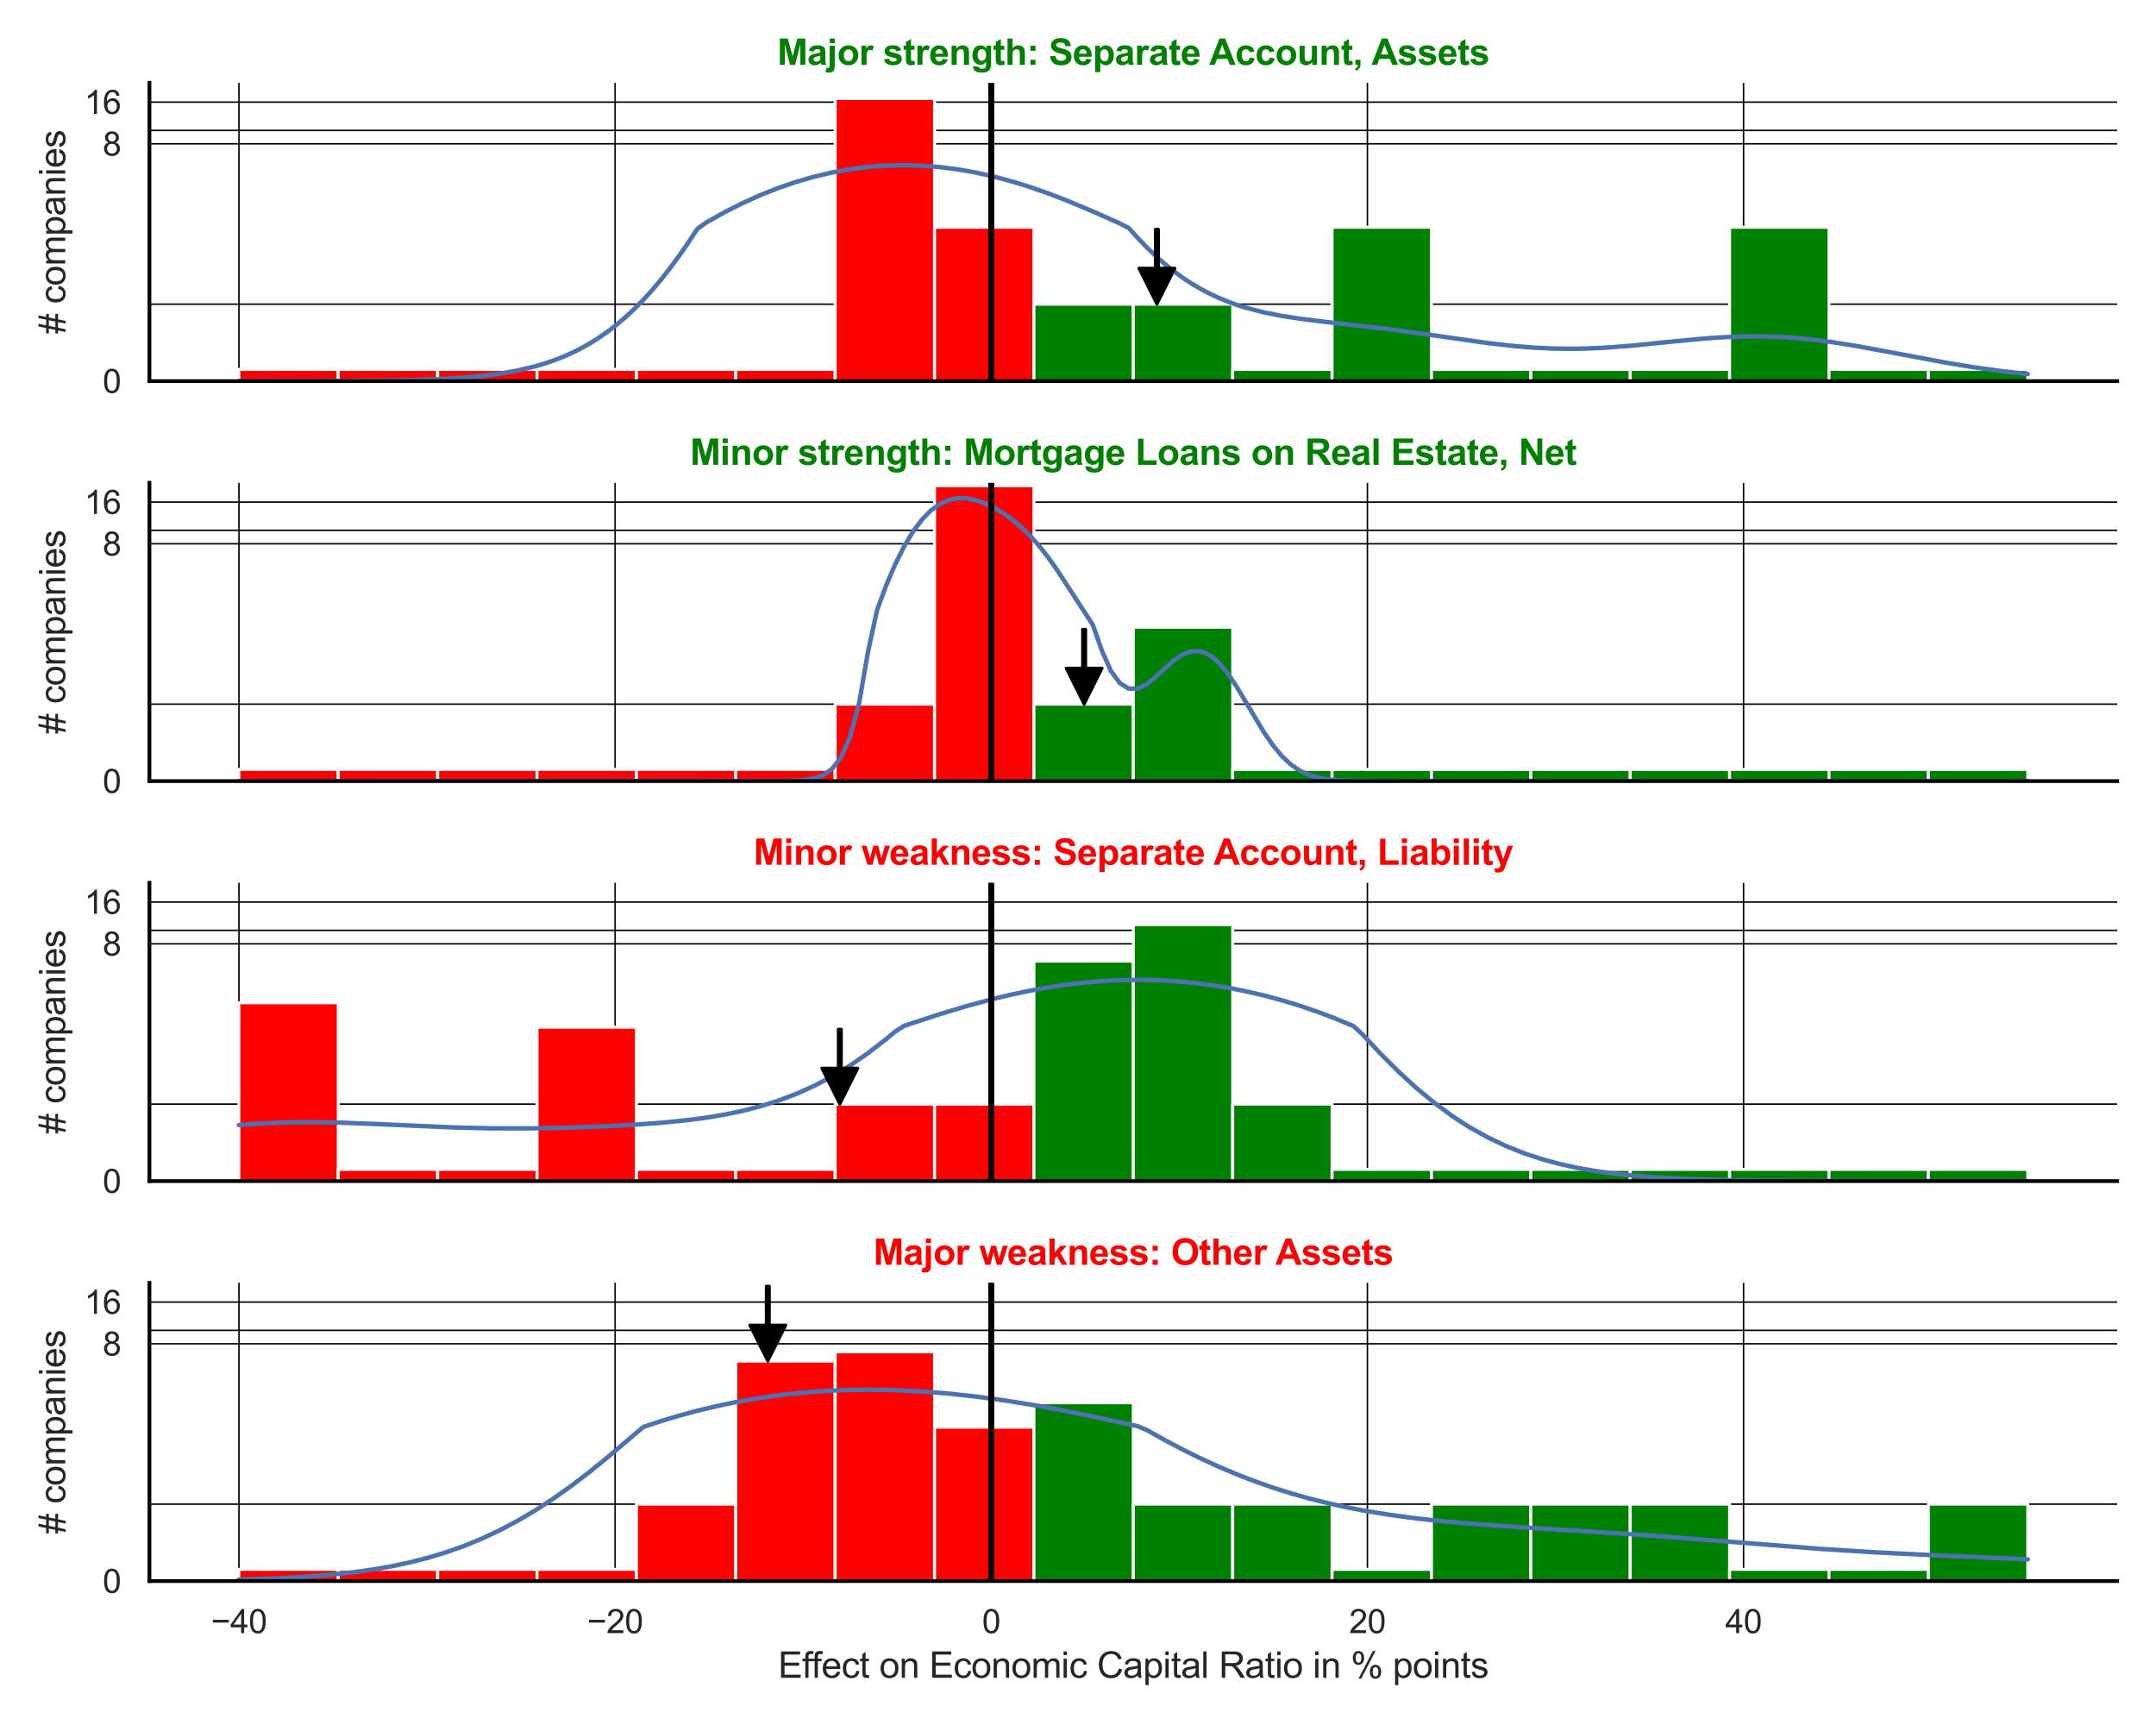 <?xml version="1.0" encoding="utf-8" standalone="no"?>
<!DOCTYPE svg PUBLIC "-//W3C//DTD SVG 1.1//EN"
  "http://www.w3.org/Graphics/SVG/1.1/DTD/svg11.dtd">
<svg xmlns:xlink="http://www.w3.org/1999/xlink" width="720pt" height="576pt" viewBox="0 0 720 576" xmlns="http://www.w3.org/2000/svg" version="1.1">
 <defs>
  <style type="text/css">*{stroke-linejoin: round; stroke-linecap: butt}</style>
 </defs>
 <g id="figure_1">
  <g id="patch_1">
   <path d="M 0 576 
L 720 576 
L 720 0 
L 0 0 
z
" style="fill: #ffffff"/>
  </g>
  <g id="axes_1">
   <g id="patch_2">
    <path d="M 49.905 127.26 
L 707.04 127.26 
L 707.04 27.656 
L 49.905 27.656 
z
" style="fill: #ffffff"/>
   </g>
   <g id="matplotlib.axis_1">
    <g id="xtick_1">
     <g id="line2d_1">
      <path d="M 79.798 127.26 
L 79.798 27.656 
" clip-path="url(#p4b2b4481a2)" style="fill: none; stroke: #000000; stroke-width: 0.5; stroke-linecap: round"/>
     </g>
    </g>
    <g id="xtick_2">
     <g id="line2d_2">
      <path d="M 205.415 127.26 
L 205.415 27.656 
" clip-path="url(#p4b2b4481a2)" style="fill: none; stroke: #000000; stroke-width: 0.5; stroke-linecap: round"/>
     </g>
    </g>
    <g id="xtick_3">
     <g id="line2d_3">
      <path d="M 331.031 127.26 
L 331.031 27.656 
" clip-path="url(#p4b2b4481a2)" style="fill: none; stroke: #000000; stroke-width: 0.5; stroke-linecap: round"/>
     </g>
    </g>
    <g id="xtick_4">
     <g id="line2d_4">
      <path d="M 456.648 127.26 
L 456.648 27.656 
" clip-path="url(#p4b2b4481a2)" style="fill: none; stroke: #000000; stroke-width: 0.5; stroke-linecap: round"/>
     </g>
    </g>
    <g id="xtick_5">
     <g id="line2d_5">
      <path d="M 582.265 127.26 
L 582.265 27.656 
" clip-path="url(#p4b2b4481a2)" style="fill: none; stroke: #000000; stroke-width: 0.5; stroke-linecap: round"/>
     </g>
    </g>
   </g>
   <g id="matplotlib.axis_2">
    <g id="ytick_1">
     <g id="line2d_6">
      <path d="M 49.905 127.26 
L 707.04 127.26 
" clip-path="url(#p4b2b4481a2)" style="fill: none; stroke: #000000; stroke-width: 0.5; stroke-linecap: round"/>
     </g>
     <g id="text_1">
      <!-- 0 -->
      <g style="fill: #262626" transform="translate(34.288 131.197) scale(0.11 -0.11)">
       <defs>
        <path id="ArialMT-30" d="M 266 2259 
Q 266 3072 433 3567 
Q 600 4063 929 4331 
Q 1259 4600 1759 4600 
Q 2128 4600 2406 4451 
Q 2684 4303 2865 4023 
Q 3047 3744 3150 3342 
Q 3253 2941 3253 2259 
Q 3253 1453 3087 958 
Q 2922 463 2592 192 
Q 2263 -78 1759 -78 
Q 1097 -78 719 397 
Q 266 969 266 2259 
z
M 844 2259 
Q 844 1131 1108 757 
Q 1372 384 1759 384 
Q 2147 384 2411 759 
Q 2675 1134 2675 2259 
Q 2675 3391 2411 3762 
Q 2147 4134 1753 4134 
Q 1366 4134 1134 3806 
Q 844 3388 844 2259 
z
" transform="scale(0.016)"/>
       </defs>
       <use xlink:href="#ArialMT-30"/>
      </g>
     </g>
    </g>
    <g id="ytick_2">
     <g id="line2d_7">
      <path d="M 49.905 48.022 
L 707.04 48.022 
" clip-path="url(#p4b2b4481a2)" style="fill: none; stroke: #000000; stroke-width: 0.5; stroke-linecap: round"/>
     </g>
     <g id="text_2">
      <!-- 8 -->
      <g style="fill: #262626" transform="translate(34.288 51.959) scale(0.11 -0.11)">
       <defs>
        <path id="ArialMT-38" d="M 1131 2484 
Q 781 2613 612 2850 
Q 444 3088 444 3419 
Q 444 3919 803 4259 
Q 1163 4600 1759 4600 
Q 2359 4600 2725 4251 
Q 3091 3903 3091 3403 
Q 3091 3084 2923 2848 
Q 2756 2613 2416 2484 
Q 2838 2347 3058 2040 
Q 3278 1734 3278 1309 
Q 3278 722 2862 322 
Q 2447 -78 1769 -78 
Q 1091 -78 675 323 
Q 259 725 259 1325 
Q 259 1772 486 2073 
Q 713 2375 1131 2484 
z
M 1019 3438 
Q 1019 3113 1228 2906 
Q 1438 2700 1772 2700 
Q 2097 2700 2305 2904 
Q 2513 3109 2513 3406 
Q 2513 3716 2298 3927 
Q 2084 4138 1766 4138 
Q 1444 4138 1231 3931 
Q 1019 3725 1019 3438 
z
M 838 1322 
Q 838 1081 952 856 
Q 1066 631 1291 507 
Q 1516 384 1775 384 
Q 2178 384 2440 643 
Q 2703 903 2703 1303 
Q 2703 1709 2433 1975 
Q 2163 2241 1756 2241 
Q 1359 2241 1098 1978 
Q 838 1716 838 1322 
z
" transform="scale(0.016)"/>
       </defs>
       <use xlink:href="#ArialMT-38"/>
      </g>
     </g>
    </g>
    <g id="ytick_3">
     <g id="line2d_8">
      <path d="M 49.905 34.099 
L 707.04 34.099 
" clip-path="url(#p4b2b4481a2)" style="fill: none; stroke: #000000; stroke-width: 0.5; stroke-linecap: round"/>
     </g>
     <g id="text_3">
      <!-- 16 -->
      <g style="fill: #262626" transform="translate(28.171 38.035) scale(0.11 -0.11)">
       <defs>
        <path id="ArialMT-31" d="M 2384 0 
L 1822 0 
L 1822 3584 
Q 1619 3391 1289 3197 
Q 959 3003 697 2906 
L 697 3450 
Q 1169 3672 1522 3987 
Q 1875 4303 2022 4600 
L 2384 4600 
L 2384 0 
z
" transform="scale(0.016)"/>
        <path id="ArialMT-36" d="M 3184 3459 
L 2625 3416 
Q 2550 3747 2413 3897 
Q 2184 4138 1850 4138 
Q 1581 4138 1378 3988 
Q 1113 3794 959 3422 
Q 806 3050 800 2363 
Q 1003 2672 1297 2822 
Q 1591 2972 1913 2972 
Q 2475 2972 2870 2558 
Q 3266 2144 3266 1488 
Q 3266 1056 3080 686 
Q 2894 316 2569 119 
Q 2244 -78 1831 -78 
Q 1128 -78 684 439 
Q 241 956 241 2144 
Q 241 3472 731 4075 
Q 1159 4600 1884 4600 
Q 2425 4600 2770 4297 
Q 3116 3994 3184 3459 
z
M 888 1484 
Q 888 1194 1011 928 
Q 1134 663 1356 523 
Q 1578 384 1822 384 
Q 2178 384 2434 671 
Q 2691 959 2691 1453 
Q 2691 1928 2437 2201 
Q 2184 2475 1800 2475 
Q 1419 2475 1153 2201 
Q 888 1928 888 1484 
z
" transform="scale(0.016)"/>
       </defs>
       <use xlink:href="#ArialMT-31"/>
       <use xlink:href="#ArialMT-36" x="55.615"/>
      </g>
     </g>
    </g>
    <g id="ytick_4">
     <g id="line2d_9">
      <path d="M 49.905 101.564 
L 707.04 101.564 
" clip-path="url(#p4b2b4481a2)" style="fill: none; stroke: #000000; stroke-width: 0.5; stroke-linecap: round"/>
     </g>
    </g>
    <g id="ytick_5">
     <g id="line2d_10">
      <path d="M 49.905 43.54 
L 707.04 43.54 
" clip-path="url(#p4b2b4481a2)" style="fill: none; stroke: #000000; stroke-width: 0.5; stroke-linecap: round"/>
     </g>
    </g>
    <g id="text_4">
     <!-- # companies -->
     <g style="fill: #262626" transform="translate(21.786 111.475) rotate(-90) scale(0.12 -0.12)">
      <defs>
       <path id="ArialMT-23" d="M 322 -78 
L 594 1253 
L 66 1253 
L 66 1719 
L 688 1719 
L 919 2853 
L 66 2853 
L 66 3319 
L 1013 3319 
L 1284 4659 
L 1753 4659 
L 1481 3319 
L 2466 3319 
L 2738 4659 
L 3209 4659 
L 2938 3319 
L 3478 3319 
L 3478 2853 
L 2844 2853 
L 2609 1719 
L 3478 1719 
L 3478 1253 
L 2516 1253 
L 2244 -78 
L 1775 -78 
L 2044 1253 
L 1063 1253 
L 791 -78 
L 322 -78 
z
M 1156 1719 
L 2138 1719 
L 2372 2853 
L 1388 2853 
L 1156 1719 
z
" transform="scale(0.016)"/>
       <path id="ArialMT-20" transform="scale(0.016)"/>
       <path id="ArialMT-63" d="M 2588 1216 
L 3141 1144 
Q 3050 572 2676 248 
Q 2303 -75 1759 -75 
Q 1078 -75 664 370 
Q 250 816 250 1647 
Q 250 2184 428 2587 
Q 606 2991 970 3192 
Q 1334 3394 1763 3394 
Q 2303 3394 2647 3120 
Q 2991 2847 3088 2344 
L 2541 2259 
Q 2463 2594 2264 2762 
Q 2066 2931 1784 2931 
Q 1359 2931 1093 2626 
Q 828 2322 828 1663 
Q 828 994 1084 691 
Q 1341 388 1753 388 
Q 2084 388 2306 591 
Q 2528 794 2588 1216 
z
" transform="scale(0.016)"/>
       <path id="ArialMT-6f" d="M 213 1659 
Q 213 2581 725 3025 
Q 1153 3394 1769 3394 
Q 2453 3394 2887 2945 
Q 3322 2497 3322 1706 
Q 3322 1066 3130 698 
Q 2938 331 2570 128 
Q 2203 -75 1769 -75 
Q 1072 -75 642 372 
Q 213 819 213 1659 
z
M 791 1659 
Q 791 1022 1069 705 
Q 1347 388 1769 388 
Q 2188 388 2466 706 
Q 2744 1025 2744 1678 
Q 2744 2294 2464 2611 
Q 2184 2928 1769 2928 
Q 1347 2928 1069 2612 
Q 791 2297 791 1659 
z
" transform="scale(0.016)"/>
       <path id="ArialMT-6d" d="M 422 0 
L 422 3319 
L 925 3319 
L 925 2853 
Q 1081 3097 1340 3245 
Q 1600 3394 1931 3394 
Q 2300 3394 2536 3241 
Q 2772 3088 2869 2813 
Q 3263 3394 3894 3394 
Q 4388 3394 4653 3120 
Q 4919 2847 4919 2278 
L 4919 0 
L 4359 0 
L 4359 2091 
Q 4359 2428 4304 2576 
Q 4250 2725 4106 2815 
Q 3963 2906 3769 2906 
Q 3419 2906 3187 2673 
Q 2956 2441 2956 1928 
L 2956 0 
L 2394 0 
L 2394 2156 
Q 2394 2531 2256 2718 
Q 2119 2906 1806 2906 
Q 1569 2906 1367 2781 
Q 1166 2656 1075 2415 
Q 984 2175 984 1722 
L 984 0 
L 422 0 
z
" transform="scale(0.016)"/>
       <path id="ArialMT-70" d="M 422 -1272 
L 422 3319 
L 934 3319 
L 934 2888 
Q 1116 3141 1344 3267 
Q 1572 3394 1897 3394 
Q 2322 3394 2647 3175 
Q 2972 2956 3137 2557 
Q 3303 2159 3303 1684 
Q 3303 1175 3120 767 
Q 2938 359 2589 142 
Q 2241 -75 1856 -75 
Q 1575 -75 1351 44 
Q 1128 163 984 344 
L 984 -1272 
L 422 -1272 
z
M 931 1641 
Q 931 1000 1190 694 
Q 1450 388 1819 388 
Q 2194 388 2461 705 
Q 2728 1022 2728 1688 
Q 2728 2322 2467 2637 
Q 2206 2953 1844 2953 
Q 1484 2953 1207 2617 
Q 931 2281 931 1641 
z
" transform="scale(0.016)"/>
       <path id="ArialMT-61" d="M 2588 409 
Q 2275 144 1986 34 
Q 1697 -75 1366 -75 
Q 819 -75 525 192 
Q 231 459 231 875 
Q 231 1119 342 1320 
Q 453 1522 633 1644 
Q 813 1766 1038 1828 
Q 1203 1872 1538 1913 
Q 2219 1994 2541 2106 
Q 2544 2222 2544 2253 
Q 2544 2597 2384 2738 
Q 2169 2928 1744 2928 
Q 1347 2928 1158 2789 
Q 969 2650 878 2297 
L 328 2372 
Q 403 2725 575 2942 
Q 747 3159 1072 3276 
Q 1397 3394 1825 3394 
Q 2250 3394 2515 3294 
Q 2781 3194 2906 3042 
Q 3031 2891 3081 2659 
Q 3109 2516 3109 2141 
L 3109 1391 
Q 3109 606 3145 398 
Q 3181 191 3288 0 
L 2700 0 
Q 2613 175 2588 409 
z
M 2541 1666 
Q 2234 1541 1622 1453 
Q 1275 1403 1131 1340 
Q 988 1278 909 1158 
Q 831 1038 831 891 
Q 831 666 1001 516 
Q 1172 366 1500 366 
Q 1825 366 2078 508 
Q 2331 650 2450 897 
Q 2541 1088 2541 1459 
L 2541 1666 
z
" transform="scale(0.016)"/>
       <path id="ArialMT-6e" d="M 422 0 
L 422 3319 
L 928 3319 
L 928 2847 
Q 1294 3394 1984 3394 
Q 2284 3394 2536 3286 
Q 2788 3178 2913 3003 
Q 3038 2828 3088 2588 
Q 3119 2431 3119 2041 
L 3119 0 
L 2556 0 
L 2556 2019 
Q 2556 2363 2490 2533 
Q 2425 2703 2258 2804 
Q 2091 2906 1866 2906 
Q 1506 2906 1245 2678 
Q 984 2450 984 1813 
L 984 0 
L 422 0 
z
" transform="scale(0.016)"/>
       <path id="ArialMT-69" d="M 425 3934 
L 425 4581 
L 988 4581 
L 988 3934 
L 425 3934 
z
M 425 0 
L 425 3319 
L 988 3319 
L 988 0 
L 425 0 
z
" transform="scale(0.016)"/>
       <path id="ArialMT-65" d="M 2694 1069 
L 3275 997 
Q 3138 488 2766 206 
Q 2394 -75 1816 -75 
Q 1088 -75 661 373 
Q 234 822 234 1631 
Q 234 2469 665 2931 
Q 1097 3394 1784 3394 
Q 2450 3394 2872 2941 
Q 3294 2488 3294 1666 
Q 3294 1616 3291 1516 
L 816 1516 
Q 847 969 1125 678 
Q 1403 388 1819 388 
Q 2128 388 2347 550 
Q 2566 713 2694 1069 
z
M 847 1978 
L 2700 1978 
Q 2663 2397 2488 2606 
Q 2219 2931 1791 2931 
Q 1403 2931 1139 2672 
Q 875 2413 847 1978 
z
" transform="scale(0.016)"/>
       <path id="ArialMT-73" d="M 197 991 
L 753 1078 
Q 800 744 1014 566 
Q 1228 388 1613 388 
Q 2000 388 2187 545 
Q 2375 703 2375 916 
Q 2375 1106 2209 1216 
Q 2094 1291 1634 1406 
Q 1016 1563 777 1677 
Q 538 1791 414 1992 
Q 291 2194 291 2438 
Q 291 2659 392 2848 
Q 494 3038 669 3163 
Q 800 3259 1026 3326 
Q 1253 3394 1513 3394 
Q 1903 3394 2198 3281 
Q 2494 3169 2634 2976 
Q 2775 2784 2828 2463 
L 2278 2388 
Q 2241 2644 2061 2787 
Q 1881 2931 1553 2931 
Q 1166 2931 1000 2803 
Q 834 2675 834 2503 
Q 834 2394 903 2306 
Q 972 2216 1119 2156 
Q 1203 2125 1616 2013 
Q 2213 1853 2448 1751 
Q 2684 1650 2818 1456 
Q 2953 1263 2953 975 
Q 2953 694 2789 445 
Q 2625 197 2315 61 
Q 2006 -75 1616 -75 
Q 969 -75 630 194 
Q 291 463 197 991 
z
" transform="scale(0.016)"/>
      </defs>
      <use xlink:href="#ArialMT-23"/>
      <use xlink:href="#ArialMT-20" x="55.615"/>
      <use xlink:href="#ArialMT-63" x="83.398"/>
      <use xlink:href="#ArialMT-6f" x="133.398"/>
      <use xlink:href="#ArialMT-6d" x="189.014"/>
      <use xlink:href="#ArialMT-70" x="272.314"/>
      <use xlink:href="#ArialMT-61" x="327.93"/>
      <use xlink:href="#ArialMT-6e" x="383.545"/>
      <use xlink:href="#ArialMT-69" x="439.16"/>
      <use xlink:href="#ArialMT-65" x="461.377"/>
      <use xlink:href="#ArialMT-73" x="516.992"/>
     </g>
    </g>
   </g>
   <g id="patch_3">
    <path d="M 79.775 127.26 
L 112.963 127.26 
L 112.963 123.348 
L 79.775 123.348 
z
" clip-path="url(#p4b2b4481a2)" style="fill: #ff0000; stroke: #ffffff; stroke-linejoin: miter"/>
   </g>
   <g id="patch_4">
    <path d="M 112.963 127.26 
L 146.152 127.26 
L 146.152 123.348 
L 112.963 123.348 
z
" clip-path="url(#p4b2b4481a2)" style="fill: #ff0000; stroke: #ffffff; stroke-linejoin: miter"/>
   </g>
   <g id="patch_5">
    <path d="M 146.152 127.26 
L 179.341 127.26 
L 179.341 123.348 
L 146.152 123.348 
z
" clip-path="url(#p4b2b4481a2)" style="fill: #ff0000; stroke: #ffffff; stroke-linejoin: miter"/>
   </g>
   <g id="patch_6">
    <path d="M 179.341 127.26 
L 212.529 127.26 
L 212.529 123.348 
L 179.341 123.348 
z
" clip-path="url(#p4b2b4481a2)" style="fill: #ff0000; stroke: #ffffff; stroke-linejoin: miter"/>
   </g>
   <g id="patch_7">
    <path d="M 212.529 127.26 
L 245.718 127.26 
L 245.718 123.348 
L 212.529 123.348 
z
" clip-path="url(#p4b2b4481a2)" style="fill: #ff0000; stroke: #ffffff; stroke-linejoin: miter"/>
   </g>
   <g id="patch_8">
    <path d="M 245.718 127.26 
L 278.907 127.26 
L 278.907 123.348 
L 245.718 123.348 
z
" clip-path="url(#p4b2b4481a2)" style="fill: #ff0000; stroke: #ffffff; stroke-linejoin: miter"/>
   </g>
   <g id="patch_9">
    <path d="M 278.907 127.26 
L 312.095 127.26 
L 312.095 32.881 
L 278.907 32.881 
z
" clip-path="url(#p4b2b4481a2)" style="fill: #ff0000; stroke: #ffffff; stroke-linejoin: miter"/>
   </g>
   <g id="patch_10">
    <path d="M 312.095 127.26 
L 345.284 127.26 
L 345.284 75.869 
L 312.095 75.869 
z
" clip-path="url(#p4b2b4481a2)" style="fill: #ff0000; stroke: #ffffff; stroke-linejoin: miter"/>
   </g>
   <g id="patch_11">
    <path d="M 345.284 127.26 
L 378.473 127.26 
L 378.473 101.564 
L 345.284 101.564 
z
" clip-path="url(#p4b2b4481a2)" style="fill: #008000; stroke: #ffffff; stroke-linejoin: miter"/>
   </g>
   <g id="patch_12">
    <path d="M 378.473 127.26 
L 411.661 127.26 
L 411.661 101.564 
L 378.473 101.564 
z
" clip-path="url(#p4b2b4481a2)" style="fill: #008000; stroke: #ffffff; stroke-linejoin: miter"/>
   </g>
   <g id="patch_13">
    <path d="M 411.661 127.26 
L 444.85 127.26 
L 444.85 123.348 
L 411.661 123.348 
z
" clip-path="url(#p4b2b4481a2)" style="fill: #008000; stroke: #ffffff; stroke-linejoin: miter"/>
   </g>
   <g id="patch_14">
    <path d="M 444.85 127.26 
L 478.038 127.26 
L 478.038 75.869 
L 444.85 75.869 
z
" clip-path="url(#p4b2b4481a2)" style="fill: #008000; stroke: #ffffff; stroke-linejoin: miter"/>
   </g>
   <g id="patch_15">
    <path d="M 478.038 127.26 
L 511.227 127.26 
L 511.227 123.348 
L 478.038 123.348 
z
" clip-path="url(#p4b2b4481a2)" style="fill: #008000; stroke: #ffffff; stroke-linejoin: miter"/>
   </g>
   <g id="patch_16">
    <path d="M 511.227 127.26 
L 544.416 127.26 
L 544.416 123.348 
L 511.227 123.348 
z
" clip-path="url(#p4b2b4481a2)" style="fill: #008000; stroke: #ffffff; stroke-linejoin: miter"/>
   </g>
   <g id="patch_17">
    <path d="M 544.416 127.26 
L 577.604 127.26 
L 577.604 123.348 
L 544.416 123.348 
z
" clip-path="url(#p4b2b4481a2)" style="fill: #008000; stroke: #ffffff; stroke-linejoin: miter"/>
   </g>
   <g id="patch_18">
    <path d="M 577.604 127.26 
L 610.793 127.26 
L 610.793 75.869 
L 577.604 75.869 
z
" clip-path="url(#p4b2b4481a2)" style="fill: #008000; stroke: #ffffff; stroke-linejoin: miter"/>
   </g>
   <g id="patch_19">
    <path d="M 610.793 127.26 
L 643.982 127.26 
L 643.982 123.348 
L 610.793 123.348 
z
" clip-path="url(#p4b2b4481a2)" style="fill: #008000; stroke: #ffffff; stroke-linejoin: miter"/>
   </g>
   <g id="patch_20">
    <path d="M 643.982 127.26 
L 677.17 127.26 
L 677.17 123.348 
L 643.982 123.348 
z
" clip-path="url(#p4b2b4481a2)" style="fill: #008000; stroke: #ffffff; stroke-linejoin: miter"/>
   </g>
   <g id="line2d_11">
    <path d="M 79.775 127.258 
L 121.803 127.161 
L 136.813 126.939 
L 145.818 126.641 
L 154.824 126.112 
L 160.828 125.563 
L 166.832 124.792 
L 172.836 123.729 
L 178.84 122.293 
L 181.842 121.406 
L 184.844 120.388 
L 187.846 119.227 
L 190.848 117.909 
L 193.85 116.419 
L 196.852 114.744 
L 199.854 112.869 
L 202.856 110.783 
L 205.858 108.472 
L 208.86 105.925 
L 211.862 103.133 
L 214.864 100.088 
L 217.866 96.785 
L 220.868 93.221 
L 223.87 89.397 
L 226.872 85.316 
L 229.874 80.987 
L 232.876 76.421 
L 235.878 74.278 
L 241.882 70.91 
L 247.886 67.872 
L 253.89 65.162 
L 259.894 62.78 
L 265.898 60.724 
L 271.902 58.994 
L 277.906 57.587 
L 283.91 56.502 
L 289.914 55.736 
L 295.918 55.286 
L 301.922 55.15 
L 307.926 55.322 
L 313.93 55.798 
L 319.934 56.571 
L 325.938 57.633 
L 331.942 58.975 
L 337.946 60.584 
L 343.95 62.443 
L 349.954 64.535 
L 355.958 66.833 
L 364.964 70.596 
L 373.97 74.612 
L 376.972 76.145 
L 379.973 79.501 
L 382.975 82.619 
L 385.977 85.497 
L 388.979 88.139 
L 391.981 90.55 
L 394.983 92.738 
L 397.985 94.711 
L 400.987 96.48 
L 403.989 98.059 
L 406.991 99.46 
L 409.993 100.696 
L 412.995 101.783 
L 415.997 102.734 
L 422.001 104.291 
L 428.005 105.481 
L 434.009 106.41 
L 443.015 107.52 
L 464.029 109.938 
L 476.037 111.588 
L 497.051 114.586 
L 506.057 115.588 
L 512.061 116.067 
L 518.065 116.364 
L 524.069 116.465 
L 530.073 116.372 
L 536.077 116.097 
L 545.083 115.408 
L 560.093 113.891 
L 569.099 113.052 
L 575.103 112.631 
L 581.107 112.371 
L 587.111 112.304 
L 593.115 112.449 
L 599.119 112.811 
L 605.123 113.381 
L 611.127 114.139 
L 620.132 115.56 
L 632.14 117.779 
L 650.152 121.156 
L 659.158 122.63 
L 668.164 123.879 
L 677.17 124.882 
L 677.17 124.882 
" clip-path="url(#p4b2b4481a2)" style="fill: none; stroke: #4c72b0; stroke-width: 1.5; stroke-linecap: round"/>
   </g>
   <g id="line2d_12">
    <path d="M 331.031 127.26 
L 331.031 27.656 
" clip-path="url(#p4b2b4481a2)" style="fill: none; stroke: #000000; stroke-width: 2; stroke-linecap: round"/>
   </g>
   <g id="patch_21">
    <path d="M 49.905 127.26 
L 49.905 27.656 
" style="fill: none; stroke: #000000; stroke-width: 1.25; stroke-linejoin: miter; stroke-linecap: square"/>
   </g>
   <g id="patch_22">
    <path d="M 49.905 127.26 
L 707.04 127.26 
" style="fill: none; stroke: #000000; stroke-width: 1.25; stroke-linejoin: miter; stroke-linecap: square"/>
   </g>
   <g id="patch_23">
    <path d="M 386.854 76.564 
Q 386.854 83.063 386.854 89.562 
L 392.354 89.562 
Q 389.354 95.563 386.354 101.564 
Q 383.354 95.563 380.354 89.562 
L 385.854 89.562 
Q 385.854 83.063 385.854 76.564 
L 386.854 76.564 
z
" style="stroke: #000000; stroke-linecap: round"/>
   </g>
   <g id="text_5">
    <!-- Major strength: Separate Account, Assets -->
    <g style="fill: #008000" transform="translate(259.569 21.656) scale(0.12 -0.12)">
     <defs>
      <path id="Arial-BoldMT-4d" d="M 453 0 
L 453 4581 
L 1838 4581 
L 2669 1456 
L 3491 4581 
L 4878 4581 
L 4878 0 
L 4019 0 
L 4019 3606 
L 3109 0 
L 2219 0 
L 1313 3606 
L 1313 0 
L 453 0 
z
" transform="scale(0.016)"/>
      <path id="Arial-BoldMT-61" d="M 1116 2306 
L 319 2450 
Q 453 2931 781 3162 
Q 1109 3394 1756 3394 
Q 2344 3394 2631 3255 
Q 2919 3116 3036 2902 
Q 3153 2688 3153 2116 
L 3144 1091 
Q 3144 653 3186 445 
Q 3228 238 3344 0 
L 2475 0 
Q 2441 88 2391 259 
Q 2369 338 2359 363 
Q 2134 144 1878 34 
Q 1622 -75 1331 -75 
Q 819 -75 523 203 
Q 228 481 228 906 
Q 228 1188 362 1408 
Q 497 1628 739 1745 
Q 981 1863 1438 1950 
Q 2053 2066 2291 2166 
L 2291 2253 
Q 2291 2506 2166 2614 
Q 2041 2722 1694 2722 
Q 1459 2722 1328 2630 
Q 1197 2538 1116 2306 
z
M 2291 1594 
Q 2122 1538 1756 1459 
Q 1391 1381 1278 1306 
Q 1106 1184 1106 997 
Q 1106 813 1243 678 
Q 1381 544 1594 544 
Q 1831 544 2047 700 
Q 2206 819 2256 991 
Q 2291 1103 2291 1419 
L 2291 1594 
z
" transform="scale(0.016)"/>
      <path id="Arial-BoldMT-6a" d="M 441 3769 
L 441 4581 
L 1319 4581 
L 1319 3769 
L 441 3769 
z
M 1319 3319 
L 1319 103 
Q 1319 -531 1236 -792 
Q 1153 -1053 917 -1200 
Q 681 -1347 316 -1347 
Q 184 -1347 32 -1323 
Q -119 -1300 -294 -1253 
L -141 -503 
Q -78 -516 -23 -523 
Q 31 -531 78 -531 
Q 213 -531 298 -473 
Q 384 -416 412 -334 
Q 441 -253 441 153 
L 441 3319 
L 1319 3319 
z
" transform="scale(0.016)"/>
      <path id="Arial-BoldMT-6f" d="M 256 1706 
Q 256 2144 472 2553 
Q 688 2963 1083 3178 
Q 1478 3394 1966 3394 
Q 2719 3394 3200 2905 
Q 3681 2416 3681 1669 
Q 3681 916 3195 420 
Q 2709 -75 1972 -75 
Q 1516 -75 1102 131 
Q 688 338 472 736 
Q 256 1134 256 1706 
z
M 1156 1659 
Q 1156 1166 1390 903 
Q 1625 641 1969 641 
Q 2313 641 2545 903 
Q 2778 1166 2778 1666 
Q 2778 2153 2545 2415 
Q 2313 2678 1969 2678 
Q 1625 2678 1390 2415 
Q 1156 2153 1156 1659 
z
" transform="scale(0.016)"/>
      <path id="Arial-BoldMT-72" d="M 1300 0 
L 422 0 
L 422 3319 
L 1238 3319 
L 1238 2847 
Q 1447 3181 1614 3287 
Q 1781 3394 1994 3394 
Q 2294 3394 2572 3228 
L 2300 2463 
Q 2078 2606 1888 2606 
Q 1703 2606 1575 2504 
Q 1447 2403 1373 2137 
Q 1300 1872 1300 1025 
L 1300 0 
z
" transform="scale(0.016)"/>
      <path id="Arial-BoldMT-20" transform="scale(0.016)"/>
      <path id="Arial-BoldMT-73" d="M 150 947 
L 1031 1081 
Q 1088 825 1259 692 
Q 1431 559 1741 559 
Q 2081 559 2253 684 
Q 2369 772 2369 919 
Q 2369 1019 2306 1084 
Q 2241 1147 2013 1200 
Q 950 1434 666 1628 
Q 272 1897 272 2375 
Q 272 2806 612 3100 
Q 953 3394 1669 3394 
Q 2350 3394 2681 3172 
Q 3013 2950 3138 2516 
L 2309 2363 
Q 2256 2556 2107 2659 
Q 1959 2763 1684 2763 
Q 1338 2763 1188 2666 
Q 1088 2597 1088 2488 
Q 1088 2394 1175 2328 
Q 1294 2241 1995 2081 
Q 2697 1922 2975 1691 
Q 3250 1456 3250 1038 
Q 3250 581 2869 253 
Q 2488 -75 1741 -75 
Q 1063 -75 667 200 
Q 272 475 150 947 
z
" transform="scale(0.016)"/>
      <path id="Arial-BoldMT-74" d="M 1981 3319 
L 1981 2619 
L 1381 2619 
L 1381 1281 
Q 1381 875 1398 808 
Q 1416 741 1477 697 
Q 1538 653 1625 653 
Q 1747 653 1978 738 
L 2053 56 
Q 1747 -75 1359 -75 
Q 1122 -75 931 4 
Q 741 84 652 211 
Q 563 338 528 553 
Q 500 706 500 1172 
L 500 2619 
L 97 2619 
L 97 3319 
L 500 3319 
L 500 3978 
L 1381 4491 
L 1381 3319 
L 1981 3319 
z
" transform="scale(0.016)"/>
      <path id="Arial-BoldMT-65" d="M 2381 1056 
L 3256 909 
Q 3088 428 2723 176 
Q 2359 -75 1813 -75 
Q 947 -75 531 491 
Q 203 944 203 1634 
Q 203 2459 634 2926 
Q 1066 3394 1725 3394 
Q 2466 3394 2894 2905 
Q 3322 2416 3303 1406 
L 1103 1406 
Q 1113 1016 1316 798 
Q 1519 581 1822 581 
Q 2028 581 2168 693 
Q 2309 806 2381 1056 
z
M 2431 1944 
Q 2422 2325 2234 2523 
Q 2047 2722 1778 2722 
Q 1491 2722 1303 2513 
Q 1116 2303 1119 1944 
L 2431 1944 
z
" transform="scale(0.016)"/>
      <path id="Arial-BoldMT-6e" d="M 3478 0 
L 2600 0 
L 2600 1694 
Q 2600 2231 2544 2389 
Q 2488 2547 2361 2634 
Q 2234 2722 2056 2722 
Q 1828 2722 1647 2597 
Q 1466 2472 1398 2265 
Q 1331 2059 1331 1503 
L 1331 0 
L 453 0 
L 453 3319 
L 1269 3319 
L 1269 2831 
Q 1703 3394 2363 3394 
Q 2653 3394 2893 3289 
Q 3134 3184 3257 3021 
Q 3381 2859 3429 2653 
Q 3478 2447 3478 2063 
L 3478 0 
z
" transform="scale(0.016)"/>
      <path id="Arial-BoldMT-67" d="M 378 -219 
L 1381 -341 
Q 1406 -516 1497 -581 
Q 1622 -675 1891 -675 
Q 2234 -675 2406 -572 
Q 2522 -503 2581 -350 
Q 2622 -241 2622 53 
L 2622 538 
Q 2228 0 1628 0 
Q 959 0 569 566 
Q 263 1013 263 1678 
Q 263 2513 664 2953 
Q 1066 3394 1663 3394 
Q 2278 3394 2678 2853 
L 2678 3319 
L 3500 3319 
L 3500 341 
Q 3500 -247 3403 -537 
Q 3306 -828 3131 -993 
Q 2956 -1159 2664 -1253 
Q 2372 -1347 1925 -1347 
Q 1081 -1347 728 -1058 
Q 375 -769 375 -325 
Q 375 -281 378 -219 
z
M 1163 1728 
Q 1163 1200 1367 954 
Q 1572 709 1872 709 
Q 2194 709 2416 961 
Q 2638 1213 2638 1706 
Q 2638 2222 2425 2472 
Q 2213 2722 1888 2722 
Q 1572 2722 1367 2476 
Q 1163 2231 1163 1728 
z
" transform="scale(0.016)"/>
      <path id="Arial-BoldMT-68" d="M 1334 4581 
L 1334 2897 
Q 1759 3394 2350 3394 
Q 2653 3394 2897 3281 
Q 3141 3169 3264 2994 
Q 3388 2819 3433 2606 
Q 3478 2394 3478 1947 
L 3478 0 
L 2600 0 
L 2600 1753 
Q 2600 2275 2550 2415 
Q 2500 2556 2373 2639 
Q 2247 2722 2056 2722 
Q 1838 2722 1666 2615 
Q 1494 2509 1414 2295 
Q 1334 2081 1334 1663 
L 1334 0 
L 456 0 
L 456 4581 
L 1334 4581 
z
" transform="scale(0.016)"/>
      <path id="Arial-BoldMT-3a" d="M 628 2441 
L 628 3319 
L 1506 3319 
L 1506 2441 
L 628 2441 
z
M 628 0 
L 628 878 
L 1506 878 
L 1506 0 
L 628 0 
z
" transform="scale(0.016)"/>
      <path id="Arial-BoldMT-53" d="M 231 1491 
L 1131 1578 
Q 1213 1125 1461 912 
Q 1709 700 2131 700 
Q 2578 700 2804 889 
Q 3031 1078 3031 1331 
Q 3031 1494 2936 1608 
Q 2841 1722 2603 1806 
Q 2441 1863 1863 2006 
Q 1119 2191 819 2459 
Q 397 2838 397 3381 
Q 397 3731 595 4036 
Q 794 4341 1167 4500 
Q 1541 4659 2069 4659 
Q 2931 4659 3367 4281 
Q 3803 3903 3825 3272 
L 2900 3231 
Q 2841 3584 2645 3739 
Q 2450 3894 2059 3894 
Q 1656 3894 1428 3728 
Q 1281 3622 1281 3444 
Q 1281 3281 1419 3166 
Q 1594 3019 2269 2859 
Q 2944 2700 3267 2529 
Q 3591 2359 3773 2064 
Q 3956 1769 3956 1334 
Q 3956 941 3737 597 
Q 3519 253 3119 86 
Q 2719 -81 2122 -81 
Q 1253 -81 787 320 
Q 322 722 231 1491 
z
" transform="scale(0.016)"/>
      <path id="Arial-BoldMT-70" d="M 434 3319 
L 1253 3319 
L 1253 2831 
Q 1413 3081 1684 3237 
Q 1956 3394 2288 3394 
Q 2866 3394 3269 2941 
Q 3672 2488 3672 1678 
Q 3672 847 3265 386 
Q 2859 -75 2281 -75 
Q 2006 -75 1782 34 
Q 1559 144 1313 409 
L 1313 -1263 
L 434 -1263 
L 434 3319 
z
M 1303 1716 
Q 1303 1156 1525 889 
Q 1747 622 2066 622 
Q 2372 622 2575 867 
Q 2778 1113 2778 1672 
Q 2778 2194 2568 2447 
Q 2359 2700 2050 2700 
Q 1728 2700 1515 2451 
Q 1303 2203 1303 1716 
z
" transform="scale(0.016)"/>
      <path id="Arial-BoldMT-41" d="M 4597 0 
L 3591 0 
L 3191 1041 
L 1359 1041 
L 981 0 
L 0 0 
L 1784 4581 
L 2763 4581 
L 4597 0 
z
M 2894 1813 
L 2263 3513 
L 1644 1813 
L 2894 1813 
z
" transform="scale(0.016)"/>
      <path id="Arial-BoldMT-63" d="M 3353 2338 
L 2488 2181 
Q 2444 2441 2289 2572 
Q 2134 2703 1888 2703 
Q 1559 2703 1364 2476 
Q 1169 2250 1169 1719 
Q 1169 1128 1367 884 
Q 1566 641 1900 641 
Q 2150 641 2309 783 
Q 2469 925 2534 1272 
L 3397 1125 
Q 3263 531 2881 228 
Q 2500 -75 1859 -75 
Q 1131 -75 698 384 
Q 266 844 266 1656 
Q 266 2478 700 2936 
Q 1134 3394 1875 3394 
Q 2481 3394 2839 3133 
Q 3197 2872 3353 2338 
z
" transform="scale(0.016)"/>
      <path id="Arial-BoldMT-75" d="M 2644 0 
L 2644 497 
Q 2463 231 2167 78 
Q 1872 -75 1544 -75 
Q 1209 -75 943 72 
Q 678 219 559 484 
Q 441 750 441 1219 
L 441 3319 
L 1319 3319 
L 1319 1794 
Q 1319 1094 1367 936 
Q 1416 778 1544 686 
Q 1672 594 1869 594 
Q 2094 594 2272 717 
Q 2450 841 2515 1023 
Q 2581 1206 2581 1919 
L 2581 3319 
L 3459 3319 
L 3459 0 
L 2644 0 
z
" transform="scale(0.016)"/>
      <path id="Arial-BoldMT-2c" d="M 438 878 
L 1316 878 
L 1316 250 
Q 1316 -131 1250 -351 
Q 1184 -572 1001 -747 
Q 819 -922 538 -1022 
L 366 -659 
Q 631 -572 743 -419 
Q 856 -266 863 0 
L 438 0 
L 438 878 
z
" transform="scale(0.016)"/>
     </defs>
     <use xlink:href="#Arial-BoldMT-4d"/>
     <use xlink:href="#Arial-BoldMT-61" x="83.301"/>
     <use xlink:href="#Arial-BoldMT-6a" x="138.916"/>
     <use xlink:href="#Arial-BoldMT-6f" x="166.699"/>
     <use xlink:href="#Arial-BoldMT-72" x="227.783"/>
     <use xlink:href="#Arial-BoldMT-20" x="266.699"/>
     <use xlink:href="#Arial-BoldMT-73" x="294.482"/>
     <use xlink:href="#Arial-BoldMT-74" x="350.098"/>
     <use xlink:href="#Arial-BoldMT-72" x="383.398"/>
     <use xlink:href="#Arial-BoldMT-65" x="422.314"/>
     <use xlink:href="#Arial-BoldMT-6e" x="477.93"/>
     <use xlink:href="#Arial-BoldMT-67" x="539.014"/>
     <use xlink:href="#Arial-BoldMT-74" x="600.098"/>
     <use xlink:href="#Arial-BoldMT-68" x="633.398"/>
     <use xlink:href="#Arial-BoldMT-3a" x="694.482"/>
     <use xlink:href="#Arial-BoldMT-20" x="727.783"/>
     <use xlink:href="#Arial-BoldMT-53" x="755.566"/>
     <use xlink:href="#Arial-BoldMT-65" x="822.266"/>
     <use xlink:href="#Arial-BoldMT-70" x="877.881"/>
     <use xlink:href="#Arial-BoldMT-61" x="938.965"/>
     <use xlink:href="#Arial-BoldMT-72" x="994.58"/>
     <use xlink:href="#Arial-BoldMT-61" x="1033.496"/>
     <use xlink:href="#Arial-BoldMT-74" x="1089.111"/>
     <use xlink:href="#Arial-BoldMT-65" x="1122.412"/>
     <use xlink:href="#Arial-BoldMT-20" x="1178.027"/>
     <use xlink:href="#Arial-BoldMT-41" x="1202.061"/>
     <use xlink:href="#Arial-BoldMT-63" x="1274.277"/>
     <use xlink:href="#Arial-BoldMT-63" x="1329.893"/>
     <use xlink:href="#Arial-BoldMT-6f" x="1385.508"/>
     <use xlink:href="#Arial-BoldMT-75" x="1446.592"/>
     <use xlink:href="#Arial-BoldMT-6e" x="1507.676"/>
     <use xlink:href="#Arial-BoldMT-74" x="1568.76"/>
     <use xlink:href="#Arial-BoldMT-2c" x="1602.061"/>
     <use xlink:href="#Arial-BoldMT-20" x="1629.844"/>
     <use xlink:href="#Arial-BoldMT-41" x="1653.877"/>
     <use xlink:href="#Arial-BoldMT-73" x="1726.094"/>
     <use xlink:href="#Arial-BoldMT-73" x="1781.709"/>
     <use xlink:href="#Arial-BoldMT-65" x="1837.324"/>
     <use xlink:href="#Arial-BoldMT-74" x="1892.939"/>
     <use xlink:href="#Arial-BoldMT-73" x="1926.24"/>
    </g>
   </g>
  </g>
  <g id="axes_2">
   <g id="patch_24">
    <path d="M 49.905 260.82 
L 707.04 260.82 
L 707.04 161.216 
L 49.905 161.216 
z
" style="fill: #ffffff"/>
   </g>
   <g id="matplotlib.axis_3">
    <g id="xtick_6">
     <g id="line2d_13">
      <path d="M 79.798 260.82 
L 79.798 161.216 
" clip-path="url(#p45df488600)" style="fill: none; stroke: #000000; stroke-width: 0.5; stroke-linecap: round"/>
     </g>
    </g>
    <g id="xtick_7">
     <g id="line2d_14">
      <path d="M 205.415 260.82 
L 205.415 161.216 
" clip-path="url(#p45df488600)" style="fill: none; stroke: #000000; stroke-width: 0.5; stroke-linecap: round"/>
     </g>
    </g>
    <g id="xtick_8">
     <g id="line2d_15">
      <path d="M 331.031 260.82 
L 331.031 161.216 
" clip-path="url(#p45df488600)" style="fill: none; stroke: #000000; stroke-width: 0.5; stroke-linecap: round"/>
     </g>
    </g>
    <g id="xtick_9">
     <g id="line2d_16">
      <path d="M 456.648 260.82 
L 456.648 161.216 
" clip-path="url(#p45df488600)" style="fill: none; stroke: #000000; stroke-width: 0.5; stroke-linecap: round"/>
     </g>
    </g>
    <g id="xtick_10">
     <g id="line2d_17">
      <path d="M 582.265 260.82 
L 582.265 161.216 
" clip-path="url(#p45df488600)" style="fill: none; stroke: #000000; stroke-width: 0.5; stroke-linecap: round"/>
     </g>
    </g>
   </g>
   <g id="matplotlib.axis_4">
    <g id="ytick_6">
     <g id="line2d_18">
      <path d="M 49.905 260.82 
L 707.04 260.82 
" clip-path="url(#p45df488600)" style="fill: none; stroke: #000000; stroke-width: 0.5; stroke-linecap: round"/>
     </g>
     <g id="text_6">
      <!-- 0 -->
      <g style="fill: #262626" transform="translate(34.288 264.757) scale(0.11 -0.11)">
       <use xlink:href="#ArialMT-30"/>
      </g>
     </g>
    </g>
    <g id="ytick_7">
     <g id="line2d_19">
      <path d="M 49.905 181.582 
L 707.04 181.582 
" clip-path="url(#p45df488600)" style="fill: none; stroke: #000000; stroke-width: 0.5; stroke-linecap: round"/>
     </g>
     <g id="text_7">
      <!-- 8 -->
      <g style="fill: #262626" transform="translate(34.288 185.519) scale(0.11 -0.11)">
       <use xlink:href="#ArialMT-38"/>
      </g>
     </g>
    </g>
    <g id="ytick_8">
     <g id="line2d_20">
      <path d="M 49.905 167.659 
L 707.04 167.659 
" clip-path="url(#p45df488600)" style="fill: none; stroke: #000000; stroke-width: 0.5; stroke-linecap: round"/>
     </g>
     <g id="text_8">
      <!-- 16 -->
      <g style="fill: #262626" transform="translate(28.171 171.595) scale(0.11 -0.11)">
       <use xlink:href="#ArialMT-31"/>
       <use xlink:href="#ArialMT-36" x="55.615"/>
      </g>
     </g>
    </g>
    <g id="ytick_9">
     <g id="line2d_21">
      <path d="M 49.905 235.124 
L 707.04 235.124 
" clip-path="url(#p45df488600)" style="fill: none; stroke: #000000; stroke-width: 0.5; stroke-linecap: round"/>
     </g>
    </g>
    <g id="ytick_10">
     <g id="line2d_22">
      <path d="M 49.905 177.1 
L 707.04 177.1 
" clip-path="url(#p45df488600)" style="fill: none; stroke: #000000; stroke-width: 0.5; stroke-linecap: round"/>
     </g>
    </g>
    <g id="text_9">
     <!-- # companies -->
     <g style="fill: #262626" transform="translate(21.786 245.035) rotate(-90) scale(0.12 -0.12)">
      <use xlink:href="#ArialMT-23"/>
      <use xlink:href="#ArialMT-20" x="55.615"/>
      <use xlink:href="#ArialMT-63" x="83.398"/>
      <use xlink:href="#ArialMT-6f" x="133.398"/>
      <use xlink:href="#ArialMT-6d" x="189.014"/>
      <use xlink:href="#ArialMT-70" x="272.314"/>
      <use xlink:href="#ArialMT-61" x="327.93"/>
      <use xlink:href="#ArialMT-6e" x="383.545"/>
      <use xlink:href="#ArialMT-69" x="439.16"/>
      <use xlink:href="#ArialMT-65" x="461.377"/>
      <use xlink:href="#ArialMT-73" x="516.992"/>
     </g>
    </g>
   </g>
   <g id="patch_25">
    <path d="M 79.775 260.82 
L 112.963 260.82 
L 112.963 256.908 
L 79.775 256.908 
z
" clip-path="url(#p45df488600)" style="fill: #ff0000; stroke: #ffffff; stroke-linejoin: miter"/>
   </g>
   <g id="patch_26">
    <path d="M 112.963 260.82 
L 146.152 260.82 
L 146.152 256.908 
L 112.963 256.908 
z
" clip-path="url(#p45df488600)" style="fill: #ff0000; stroke: #ffffff; stroke-linejoin: miter"/>
   </g>
   <g id="patch_27">
    <path d="M 146.152 260.82 
L 179.341 260.82 
L 179.341 256.908 
L 146.152 256.908 
z
" clip-path="url(#p45df488600)" style="fill: #ff0000; stroke: #ffffff; stroke-linejoin: miter"/>
   </g>
   <g id="patch_28">
    <path d="M 179.341 260.82 
L 212.529 260.82 
L 212.529 256.908 
L 179.341 256.908 
z
" clip-path="url(#p45df488600)" style="fill: #ff0000; stroke: #ffffff; stroke-linejoin: miter"/>
   </g>
   <g id="patch_29">
    <path d="M 212.529 260.82 
L 245.718 260.82 
L 245.718 256.908 
L 212.529 256.908 
z
" clip-path="url(#p45df488600)" style="fill: #ff0000; stroke: #ffffff; stroke-linejoin: miter"/>
   </g>
   <g id="patch_30">
    <path d="M 245.718 260.82 
L 278.907 260.82 
L 278.907 256.908 
L 245.718 256.908 
z
" clip-path="url(#p45df488600)" style="fill: #ff0000; stroke: #ffffff; stroke-linejoin: miter"/>
   </g>
   <g id="patch_31">
    <path d="M 278.907 260.82 
L 312.095 260.82 
L 312.095 235.124 
L 278.907 235.124 
z
" clip-path="url(#p45df488600)" style="fill: #ff0000; stroke: #ffffff; stroke-linejoin: miter"/>
   </g>
   <g id="patch_32">
    <path d="M 312.095 260.82 
L 345.284 260.82 
L 345.284 162.196 
L 312.095 162.196 
z
" clip-path="url(#p45df488600)" style="fill: #ff0000; stroke: #ffffff; stroke-linejoin: miter"/>
   </g>
   <g id="patch_33">
    <path d="M 345.284 260.82 
L 378.473 260.82 
L 378.473 235.124 
L 345.284 235.124 
z
" clip-path="url(#p45df488600)" style="fill: #008000; stroke: #ffffff; stroke-linejoin: miter"/>
   </g>
   <g id="patch_34">
    <path d="M 378.473 260.82 
L 411.661 260.82 
L 411.661 209.429 
L 378.473 209.429 
z
" clip-path="url(#p45df488600)" style="fill: #008000; stroke: #ffffff; stroke-linejoin: miter"/>
   </g>
   <g id="patch_35">
    <path d="M 411.661 260.82 
L 444.85 260.82 
L 444.85 256.908 
L 411.661 256.908 
z
" clip-path="url(#p45df488600)" style="fill: #008000; stroke: #ffffff; stroke-linejoin: miter"/>
   </g>
   <g id="patch_36">
    <path d="M 444.85 260.82 
L 478.038 260.82 
L 478.038 256.908 
L 444.85 256.908 
z
" clip-path="url(#p45df488600)" style="fill: #008000; stroke: #ffffff; stroke-linejoin: miter"/>
   </g>
   <g id="patch_37">
    <path d="M 478.038 260.82 
L 511.227 260.82 
L 511.227 256.908 
L 478.038 256.908 
z
" clip-path="url(#p45df488600)" style="fill: #008000; stroke: #ffffff; stroke-linejoin: miter"/>
   </g>
   <g id="patch_38">
    <path d="M 511.227 260.82 
L 544.416 260.82 
L 544.416 256.908 
L 511.227 256.908 
z
" clip-path="url(#p45df488600)" style="fill: #008000; stroke: #ffffff; stroke-linejoin: miter"/>
   </g>
   <g id="patch_39">
    <path d="M 544.416 260.82 
L 577.604 260.82 
L 577.604 256.908 
L 544.416 256.908 
z
" clip-path="url(#p45df488600)" style="fill: #008000; stroke: #ffffff; stroke-linejoin: miter"/>
   </g>
   <g id="patch_40">
    <path d="M 577.604 260.82 
L 610.793 260.82 
L 610.793 256.908 
L 577.604 256.908 
z
" clip-path="url(#p45df488600)" style="fill: #008000; stroke: #ffffff; stroke-linejoin: miter"/>
   </g>
   <g id="patch_41">
    <path d="M 610.793 260.82 
L 643.982 260.82 
L 643.982 256.908 
L 610.793 256.908 
z
" clip-path="url(#p45df488600)" style="fill: #008000; stroke: #ffffff; stroke-linejoin: miter"/>
   </g>
   <g id="patch_42">
    <path d="M 643.982 260.82 
L 677.17 260.82 
L 677.17 256.908 
L 643.982 256.908 
z
" clip-path="url(#p45df488600)" style="fill: #008000; stroke: #ffffff; stroke-linejoin: miter"/>
   </g>
   <g id="line2d_23">
    <path d="M 79.775 260.82 
L 262.896 260.756 
L 265.898 260.656 
L 268.9 260.422 
L 271.902 259.907 
L 274.904 258.832 
L 277.906 256.719 
L 280.908 252.804 
L 283.91 245.968 
L 286.912 234.739 
L 289.914 217.403 
L 292.916 203.647 
L 295.918 195.541 
L 298.92 188.487 
L 301.922 182.472 
L 304.924 177.475 
L 307.926 173.468 
L 310.928 170.412 
L 313.93 168.254 
L 316.932 166.925 
L 319.934 166.343 
L 322.936 166.409 
L 325.938 167.02 
L 328.94 168.081 
L 331.942 169.519 
L 334.944 171.297 
L 337.946 173.42 
L 340.948 175.917 
L 343.95 178.832 
L 346.952 182.194 
L 349.954 186.004 
L 352.956 190.218 
L 358.96 199.444 
L 364.964 208.66 
L 367.966 217.242 
L 370.968 223.982 
L 373.97 228.093 
L 376.972 229.947 
L 379.973 229.916 
L 382.975 228.435 
L 385.977 226.017 
L 388.979 223.216 
L 391.981 220.568 
L 394.983 218.524 
L 397.985 217.418 
L 400.987 217.46 
L 403.989 218.744 
L 406.991 221.252 
L 409.993 224.856 
L 412.995 229.319 
L 422.001 244.361 
L 425.003 248.736 
L 428.005 252.379 
L 431.007 255.218 
L 434.009 257.293 
L 437.011 258.714 
L 440.013 259.629 
L 443.015 260.182 
L 446.017 260.497 
L 452.021 260.75 
L 464.029 260.818 
L 677.17 260.82 
L 677.17 260.82 
" clip-path="url(#p45df488600)" style="fill: none; stroke: #4c72b0; stroke-width: 1.5; stroke-linecap: round"/>
   </g>
   <g id="line2d_24">
    <path d="M 331.031 260.82 
L 331.031 161.216 
" clip-path="url(#p45df488600)" style="fill: none; stroke: #000000; stroke-width: 2; stroke-linecap: round"/>
   </g>
   <g id="patch_43">
    <path d="M 49.905 260.82 
L 49.905 161.216 
" style="fill: none; stroke: #000000; stroke-width: 1.25; stroke-linejoin: miter; stroke-linecap: square"/>
   </g>
   <g id="patch_44">
    <path d="M 49.905 260.82 
L 707.04 260.82 
" style="fill: none; stroke: #000000; stroke-width: 1.25; stroke-linejoin: miter; stroke-linecap: square"/>
   </g>
   <g id="patch_45">
    <path d="M 362.548 210.124 
Q 362.548 216.623 362.548 223.122 
L 368.048 223.122 
Q 365.048 229.123 362.048 235.124 
Q 359.048 229.123 356.048 223.122 
L 361.548 223.122 
Q 361.548 216.623 361.548 210.124 
L 362.548 210.124 
z
" style="stroke: #000000; stroke-linecap: round"/>
   </g>
   <g id="text_10">
    <!-- Minor strength: Mortgage Loans on Real Estate, Net -->
    <g style="fill: #008000" transform="translate(230.469 155.216) scale(0.12 -0.12)">
     <defs>
      <path id="Arial-BoldMT-69" d="M 459 3769 
L 459 4581 
L 1338 4581 
L 1338 3769 
L 459 3769 
z
M 459 0 
L 459 3319 
L 1338 3319 
L 1338 0 
L 459 0 
z
" transform="scale(0.016)"/>
      <path id="Arial-BoldMT-4c" d="M 491 0 
L 491 4544 
L 1416 4544 
L 1416 772 
L 3716 772 
L 3716 0 
L 491 0 
z
" transform="scale(0.016)"/>
      <path id="Arial-BoldMT-52" d="M 469 0 
L 469 4581 
L 2416 4581 
Q 3150 4581 3483 4457 
Q 3816 4334 4016 4018 
Q 4216 3703 4216 3297 
Q 4216 2781 3912 2445 
Q 3609 2109 3006 2022 
Q 3306 1847 3501 1637 
Q 3697 1428 4028 894 
L 4588 0 
L 3481 0 
L 2813 997 
Q 2456 1531 2325 1670 
Q 2194 1809 2047 1861 
Q 1900 1913 1581 1913 
L 1394 1913 
L 1394 0 
L 469 0 
z
M 1394 2644 
L 2078 2644 
Q 2744 2644 2909 2700 
Q 3075 2756 3169 2893 
Q 3263 3031 3263 3238 
Q 3263 3469 3139 3611 
Q 3016 3753 2791 3791 
Q 2678 3806 2116 3806 
L 1394 3806 
L 1394 2644 
z
" transform="scale(0.016)"/>
      <path id="Arial-BoldMT-6c" d="M 459 0 
L 459 4581 
L 1338 4581 
L 1338 0 
L 459 0 
z
" transform="scale(0.016)"/>
      <path id="Arial-BoldMT-45" d="M 466 0 
L 466 4581 
L 3863 4581 
L 3863 3806 
L 1391 3806 
L 1391 2791 
L 3691 2791 
L 3691 2019 
L 1391 2019 
L 1391 772 
L 3950 772 
L 3950 0 
L 466 0 
z
" transform="scale(0.016)"/>
      <path id="Arial-BoldMT-4e" d="M 475 0 
L 475 4581 
L 1375 4581 
L 3250 1522 
L 3250 4581 
L 4109 4581 
L 4109 0 
L 3181 0 
L 1334 2988 
L 1334 0 
L 475 0 
z
" transform="scale(0.016)"/>
     </defs>
     <use xlink:href="#Arial-BoldMT-4d"/>
     <use xlink:href="#Arial-BoldMT-69" x="83.301"/>
     <use xlink:href="#Arial-BoldMT-6e" x="111.084"/>
     <use xlink:href="#Arial-BoldMT-6f" x="172.168"/>
     <use xlink:href="#Arial-BoldMT-72" x="233.252"/>
     <use xlink:href="#Arial-BoldMT-20" x="272.168"/>
     <use xlink:href="#Arial-BoldMT-73" x="299.951"/>
     <use xlink:href="#Arial-BoldMT-74" x="355.566"/>
     <use xlink:href="#Arial-BoldMT-72" x="388.867"/>
     <use xlink:href="#Arial-BoldMT-65" x="427.783"/>
     <use xlink:href="#Arial-BoldMT-6e" x="483.398"/>
     <use xlink:href="#Arial-BoldMT-67" x="544.482"/>
     <use xlink:href="#Arial-BoldMT-74" x="605.566"/>
     <use xlink:href="#Arial-BoldMT-68" x="638.867"/>
     <use xlink:href="#Arial-BoldMT-3a" x="699.951"/>
     <use xlink:href="#Arial-BoldMT-20" x="733.252"/>
     <use xlink:href="#Arial-BoldMT-4d" x="761.035"/>
     <use xlink:href="#Arial-BoldMT-6f" x="844.336"/>
     <use xlink:href="#Arial-BoldMT-72" x="905.42"/>
     <use xlink:href="#Arial-BoldMT-74" x="944.336"/>
     <use xlink:href="#Arial-BoldMT-67" x="977.637"/>
     <use xlink:href="#Arial-BoldMT-61" x="1038.721"/>
     <use xlink:href="#Arial-BoldMT-67" x="1094.336"/>
     <use xlink:href="#Arial-BoldMT-65" x="1155.42"/>
     <use xlink:href="#Arial-BoldMT-20" x="1211.035"/>
     <use xlink:href="#Arial-BoldMT-4c" x="1238.818"/>
     <use xlink:href="#Arial-BoldMT-6f" x="1299.902"/>
     <use xlink:href="#Arial-BoldMT-61" x="1360.986"/>
     <use xlink:href="#Arial-BoldMT-6e" x="1416.602"/>
     <use xlink:href="#Arial-BoldMT-73" x="1477.686"/>
     <use xlink:href="#Arial-BoldMT-20" x="1533.301"/>
     <use xlink:href="#Arial-BoldMT-6f" x="1561.084"/>
     <use xlink:href="#Arial-BoldMT-6e" x="1622.168"/>
     <use xlink:href="#Arial-BoldMT-20" x="1683.252"/>
     <use xlink:href="#Arial-BoldMT-52" x="1711.035"/>
     <use xlink:href="#Arial-BoldMT-65" x="1783.252"/>
     <use xlink:href="#Arial-BoldMT-61" x="1838.867"/>
     <use xlink:href="#Arial-BoldMT-6c" x="1894.482"/>
     <use xlink:href="#Arial-BoldMT-20" x="1922.266"/>
     <use xlink:href="#Arial-BoldMT-45" x="1950.049"/>
     <use xlink:href="#Arial-BoldMT-73" x="2016.748"/>
     <use xlink:href="#Arial-BoldMT-74" x="2072.363"/>
     <use xlink:href="#Arial-BoldMT-61" x="2105.664"/>
     <use xlink:href="#Arial-BoldMT-74" x="2161.279"/>
     <use xlink:href="#Arial-BoldMT-65" x="2194.58"/>
     <use xlink:href="#Arial-BoldMT-2c" x="2250.195"/>
     <use xlink:href="#Arial-BoldMT-20" x="2277.979"/>
     <use xlink:href="#Arial-BoldMT-4e" x="2305.762"/>
     <use xlink:href="#Arial-BoldMT-65" x="2377.979"/>
     <use xlink:href="#Arial-BoldMT-74" x="2433.594"/>
    </g>
   </g>
  </g>
  <g id="axes_3">
   <g id="patch_46">
    <path d="M 49.905 394.38 
L 707.04 394.38 
L 707.04 294.776 
L 49.905 294.776 
z
" style="fill: #ffffff"/>
   </g>
   <g id="matplotlib.axis_5">
    <g id="xtick_11">
     <g id="line2d_25">
      <path d="M 79.798 394.38 
L 79.798 294.776 
" clip-path="url(#pc644b1daa7)" style="fill: none; stroke: #000000; stroke-width: 0.5; stroke-linecap: round"/>
     </g>
    </g>
    <g id="xtick_12">
     <g id="line2d_26">
      <path d="M 205.415 394.38 
L 205.415 294.776 
" clip-path="url(#pc644b1daa7)" style="fill: none; stroke: #000000; stroke-width: 0.5; stroke-linecap: round"/>
     </g>
    </g>
    <g id="xtick_13">
     <g id="line2d_27">
      <path d="M 331.031 394.38 
L 331.031 294.776 
" clip-path="url(#pc644b1daa7)" style="fill: none; stroke: #000000; stroke-width: 0.5; stroke-linecap: round"/>
     </g>
    </g>
    <g id="xtick_14">
     <g id="line2d_28">
      <path d="M 456.648 394.38 
L 456.648 294.776 
" clip-path="url(#pc644b1daa7)" style="fill: none; stroke: #000000; stroke-width: 0.5; stroke-linecap: round"/>
     </g>
    </g>
    <g id="xtick_15">
     <g id="line2d_29">
      <path d="M 582.265 394.38 
L 582.265 294.776 
" clip-path="url(#pc644b1daa7)" style="fill: none; stroke: #000000; stroke-width: 0.5; stroke-linecap: round"/>
     </g>
    </g>
   </g>
   <g id="matplotlib.axis_6">
    <g id="ytick_11">
     <g id="line2d_30">
      <path d="M 49.905 394.38 
L 707.04 394.38 
" clip-path="url(#pc644b1daa7)" style="fill: none; stroke: #000000; stroke-width: 0.5; stroke-linecap: round"/>
     </g>
     <g id="text_11">
      <!-- 0 -->
      <g style="fill: #262626" transform="translate(34.288 398.317) scale(0.11 -0.11)">
       <use xlink:href="#ArialMT-30"/>
      </g>
     </g>
    </g>
    <g id="ytick_12">
     <g id="line2d_31">
      <path d="M 49.905 315.142 
L 707.04 315.142 
" clip-path="url(#pc644b1daa7)" style="fill: none; stroke: #000000; stroke-width: 0.5; stroke-linecap: round"/>
     </g>
     <g id="text_12">
      <!-- 8 -->
      <g style="fill: #262626" transform="translate(34.288 319.079) scale(0.11 -0.11)">
       <use xlink:href="#ArialMT-38"/>
      </g>
     </g>
    </g>
    <g id="ytick_13">
     <g id="line2d_32">
      <path d="M 49.905 301.219 
L 707.04 301.219 
" clip-path="url(#pc644b1daa7)" style="fill: none; stroke: #000000; stroke-width: 0.5; stroke-linecap: round"/>
     </g>
     <g id="text_13">
      <!-- 16 -->
      <g style="fill: #262626" transform="translate(28.171 305.155) scale(0.11 -0.11)">
       <use xlink:href="#ArialMT-31"/>
       <use xlink:href="#ArialMT-36" x="55.615"/>
      </g>
     </g>
    </g>
    <g id="ytick_14">
     <g id="line2d_33">
      <path d="M 49.905 368.684 
L 707.04 368.684 
" clip-path="url(#pc644b1daa7)" style="fill: none; stroke: #000000; stroke-width: 0.5; stroke-linecap: round"/>
     </g>
    </g>
    <g id="ytick_15">
     <g id="line2d_34">
      <path d="M 49.905 310.66 
L 707.04 310.66 
" clip-path="url(#pc644b1daa7)" style="fill: none; stroke: #000000; stroke-width: 0.5; stroke-linecap: round"/>
     </g>
    </g>
    <g id="text_14">
     <!-- # companies -->
     <g style="fill: #262626" transform="translate(21.786 378.595) rotate(-90) scale(0.12 -0.12)">
      <use xlink:href="#ArialMT-23"/>
      <use xlink:href="#ArialMT-20" x="55.615"/>
      <use xlink:href="#ArialMT-63" x="83.398"/>
      <use xlink:href="#ArialMT-6f" x="133.398"/>
      <use xlink:href="#ArialMT-6d" x="189.014"/>
      <use xlink:href="#ArialMT-70" x="272.314"/>
      <use xlink:href="#ArialMT-61" x="327.93"/>
      <use xlink:href="#ArialMT-6e" x="383.545"/>
      <use xlink:href="#ArialMT-69" x="439.16"/>
      <use xlink:href="#ArialMT-65" x="461.377"/>
      <use xlink:href="#ArialMT-73" x="516.992"/>
     </g>
    </g>
   </g>
   <g id="patch_47">
    <path d="M 79.775 394.38 
L 112.963 394.38 
L 112.963 334.844 
L 79.775 334.844 
z
" clip-path="url(#pc644b1daa7)" style="fill: #ff0000; stroke: #ffffff; stroke-linejoin: miter"/>
   </g>
   <g id="patch_48">
    <path d="M 112.963 394.38 
L 146.152 394.38 
L 146.152 390.468 
L 112.963 390.468 
z
" clip-path="url(#pc644b1daa7)" style="fill: #ff0000; stroke: #ffffff; stroke-linejoin: miter"/>
   </g>
   <g id="patch_49">
    <path d="M 146.152 394.38 
L 179.341 394.38 
L 179.341 390.468 
L 146.152 390.468 
z
" clip-path="url(#pc644b1daa7)" style="fill: #ff0000; stroke: #ffffff; stroke-linejoin: miter"/>
   </g>
   <g id="patch_50">
    <path d="M 179.341 394.38 
L 212.529 394.38 
L 212.529 342.989 
L 179.341 342.989 
z
" clip-path="url(#pc644b1daa7)" style="fill: #ff0000; stroke: #ffffff; stroke-linejoin: miter"/>
   </g>
   <g id="patch_51">
    <path d="M 212.529 394.38 
L 245.718 394.38 
L 245.718 390.468 
L 212.529 390.468 
z
" clip-path="url(#pc644b1daa7)" style="fill: #ff0000; stroke: #ffffff; stroke-linejoin: miter"/>
   </g>
   <g id="patch_52">
    <path d="M 245.718 394.38 
L 278.907 394.38 
L 278.907 390.468 
L 245.718 390.468 
z
" clip-path="url(#pc644b1daa7)" style="fill: #ff0000; stroke: #ffffff; stroke-linejoin: miter"/>
   </g>
   <g id="patch_53">
    <path d="M 278.907 394.38 
L 312.095 394.38 
L 312.095 368.684 
L 278.907 368.684 
z
" clip-path="url(#pc644b1daa7)" style="fill: #ff0000; stroke: #ffffff; stroke-linejoin: miter"/>
   </g>
   <g id="patch_54">
    <path d="M 312.095 394.38 
L 345.284 394.38 
L 345.284 368.684 
L 312.095 368.684 
z
" clip-path="url(#pc644b1daa7)" style="fill: #ff0000; stroke: #ffffff; stroke-linejoin: miter"/>
   </g>
   <g id="patch_55">
    <path d="M 345.284 394.38 
L 378.473 394.38 
L 378.473 320.921 
L 345.284 320.921 
z
" clip-path="url(#pc644b1daa7)" style="fill: #008000; stroke: #ffffff; stroke-linejoin: miter"/>
   </g>
   <g id="patch_56">
    <path d="M 378.473 394.38 
L 411.661 394.38 
L 411.661 308.745 
L 378.473 308.745 
z
" clip-path="url(#pc644b1daa7)" style="fill: #008000; stroke: #ffffff; stroke-linejoin: miter"/>
   </g>
   <g id="patch_57">
    <path d="M 411.661 394.38 
L 444.85 394.38 
L 444.85 368.684 
L 411.661 368.684 
z
" clip-path="url(#pc644b1daa7)" style="fill: #008000; stroke: #ffffff; stroke-linejoin: miter"/>
   </g>
   <g id="patch_58">
    <path d="M 444.85 394.38 
L 478.038 394.38 
L 478.038 390.468 
L 444.85 390.468 
z
" clip-path="url(#pc644b1daa7)" style="fill: #008000; stroke: #ffffff; stroke-linejoin: miter"/>
   </g>
   <g id="patch_59">
    <path d="M 478.038 394.38 
L 511.227 394.38 
L 511.227 390.468 
L 478.038 390.468 
z
" clip-path="url(#pc644b1daa7)" style="fill: #008000; stroke: #ffffff; stroke-linejoin: miter"/>
   </g>
   <g id="patch_60">
    <path d="M 511.227 394.38 
L 544.416 394.38 
L 544.416 390.468 
L 511.227 390.468 
z
" clip-path="url(#pc644b1daa7)" style="fill: #008000; stroke: #ffffff; stroke-linejoin: miter"/>
   </g>
   <g id="patch_61">
    <path d="M 544.416 394.38 
L 577.604 394.38 
L 577.604 390.468 
L 544.416 390.468 
z
" clip-path="url(#pc644b1daa7)" style="fill: #008000; stroke: #ffffff; stroke-linejoin: miter"/>
   </g>
   <g id="patch_62">
    <path d="M 577.604 394.38 
L 610.793 394.38 
L 610.793 390.468 
L 577.604 390.468 
z
" clip-path="url(#pc644b1daa7)" style="fill: #008000; stroke: #ffffff; stroke-linejoin: miter"/>
   </g>
   <g id="patch_63">
    <path d="M 610.793 394.38 
L 643.982 394.38 
L 643.982 390.468 
L 610.793 390.468 
z
" clip-path="url(#pc644b1daa7)" style="fill: #008000; stroke: #ffffff; stroke-linejoin: miter"/>
   </g>
   <g id="patch_64">
    <path d="M 643.982 394.38 
L 677.17 394.38 
L 677.17 390.468 
L 643.982 390.468 
z
" clip-path="url(#pc644b1daa7)" style="fill: #008000; stroke: #ffffff; stroke-linejoin: miter"/>
   </g>
   <g id="line2d_35">
    <path d="M 79.775 375.679 
L 85.779 375.217 
L 94.785 374.8 
L 103.791 374.691 
L 112.797 374.835 
L 124.805 375.291 
L 151.822 376.485 
L 163.83 376.757 
L 175.838 376.788 
L 187.846 376.589 
L 199.854 376.185 
L 211.862 375.564 
L 220.868 374.902 
L 229.874 373.992 
L 235.878 373.194 
L 241.882 372.196 
L 247.886 370.953 
L 253.89 369.418 
L 259.894 367.542 
L 265.898 365.278 
L 271.902 362.583 
L 277.906 359.422 
L 283.91 355.771 
L 289.914 351.619 
L 295.918 346.975 
L 298.92 344.475 
L 301.922 342.554 
L 313.93 338.61 
L 322.936 335.902 
L 331.942 333.485 
L 337.946 332.062 
L 343.95 330.804 
L 349.954 329.721 
L 355.958 328.822 
L 361.962 328.113 
L 367.966 327.6 
L 373.97 327.288 
L 379.973 327.181 
L 385.977 327.281 
L 391.981 327.592 
L 397.985 328.116 
L 403.989 328.855 
L 409.993 329.809 
L 415.997 330.981 
L 422.001 332.372 
L 428.005 333.982 
L 434.009 335.812 
L 440.013 337.863 
L 446.017 340.135 
L 452.021 342.628 
L 455.023 345.411 
L 461.027 351.839 
L 467.031 357.831 
L 473.035 363.324 
L 479.039 368.283 
L 485.043 372.692 
L 488.045 374.691 
L 491.047 376.555 
L 497.051 379.892 
L 503.055 382.734 
L 509.059 385.122 
L 515.063 387.102 
L 521.067 388.721 
L 527.071 390.029 
L 533.075 391.072 
L 539.079 391.892 
L 545.083 392.53 
L 554.089 393.218 
L 563.095 393.668 
L 575.103 394.024 
L 590.113 394.239 
L 617.13 394.358 
L 677.17 394.38 
L 677.17 394.38 
" clip-path="url(#pc644b1daa7)" style="fill: none; stroke: #4c72b0; stroke-width: 1.5; stroke-linecap: round"/>
   </g>
   <g id="line2d_36">
    <path d="M 331.031 394.38 
L 331.031 294.776 
" clip-path="url(#pc644b1daa7)" style="fill: none; stroke: #000000; stroke-width: 2; stroke-linecap: round"/>
   </g>
   <g id="patch_65">
    <path d="M 49.905 394.38 
L 49.905 294.776 
" style="fill: none; stroke: #000000; stroke-width: 1.25; stroke-linejoin: miter; stroke-linecap: square"/>
   </g>
   <g id="patch_66">
    <path d="M 49.905 394.38 
L 707.04 394.38 
" style="fill: none; stroke: #000000; stroke-width: 1.25; stroke-linejoin: miter; stroke-linecap: square"/>
   </g>
   <g id="patch_67">
    <path d="M 280.961 343.684 
Q 280.961 350.183 280.961 356.682 
L 286.461 356.682 
Q 283.461 362.683 280.461 368.684 
Q 277.461 362.683 274.461 356.682 
L 279.961 356.682 
Q 279.961 350.183 279.961 343.684 
L 280.961 343.684 
z
" style="stroke: #000000; stroke-linecap: round"/>
   </g>
   <g id="text_15">
    <!-- Minor weakness: Separate Account, Liability -->
    <g style="fill: #ff0000" transform="translate(251.673 288.776) scale(0.12 -0.12)">
     <defs>
      <path id="Arial-BoldMT-77" d="M 1078 0 
L 28 3319 
L 881 3319 
L 1503 1144 
L 2075 3319 
L 2922 3319 
L 3475 1144 
L 4109 3319 
L 4975 3319 
L 3909 0 
L 3066 0 
L 2494 2134 
L 1931 0 
L 1078 0 
z
" transform="scale(0.016)"/>
      <path id="Arial-BoldMT-6b" d="M 428 0 
L 428 4581 
L 1306 4581 
L 1306 2150 
L 2334 3319 
L 3416 3319 
L 2281 2106 
L 3497 0 
L 2550 0 
L 1716 1491 
L 1306 1063 
L 1306 0 
L 428 0 
z
" transform="scale(0.016)"/>
      <path id="Arial-BoldMT-62" d="M 422 0 
L 422 4581 
L 1300 4581 
L 1300 2931 
Q 1706 3394 2263 3394 
Q 2869 3394 3266 2955 
Q 3663 2516 3663 1694 
Q 3663 844 3258 384 
Q 2853 -75 2275 -75 
Q 1991 -75 1714 67 
Q 1438 209 1238 488 
L 1238 0 
L 422 0 
z
M 1294 1731 
Q 1294 1216 1456 969 
Q 1684 619 2063 619 
Q 2353 619 2558 867 
Q 2763 1116 2763 1650 
Q 2763 2219 2556 2470 
Q 2350 2722 2028 2722 
Q 1713 2722 1503 2476 
Q 1294 2231 1294 1731 
z
" transform="scale(0.016)"/>
      <path id="Arial-BoldMT-79" d="M 44 3319 
L 978 3319 
L 1772 963 
L 2547 3319 
L 3456 3319 
L 2284 125 
L 2075 -453 
Q 1959 -744 1854 -897 
Q 1750 -1050 1614 -1145 
Q 1478 -1241 1279 -1294 
Q 1081 -1347 831 -1347 
Q 578 -1347 334 -1294 
L 256 -606 
Q 463 -647 628 -647 
Q 934 -647 1081 -467 
Q 1228 -288 1306 -9 
L 44 3319 
z
" transform="scale(0.016)"/>
     </defs>
     <use xlink:href="#Arial-BoldMT-4d"/>
     <use xlink:href="#Arial-BoldMT-69" x="83.301"/>
     <use xlink:href="#Arial-BoldMT-6e" x="111.084"/>
     <use xlink:href="#Arial-BoldMT-6f" x="172.168"/>
     <use xlink:href="#Arial-BoldMT-72" x="233.252"/>
     <use xlink:href="#Arial-BoldMT-20" x="272.168"/>
     <use xlink:href="#Arial-BoldMT-77" x="299.951"/>
     <use xlink:href="#Arial-BoldMT-65" x="377.734"/>
     <use xlink:href="#Arial-BoldMT-61" x="433.35"/>
     <use xlink:href="#Arial-BoldMT-6b" x="488.965"/>
     <use xlink:href="#Arial-BoldMT-6e" x="544.58"/>
     <use xlink:href="#Arial-BoldMT-65" x="605.664"/>
     <use xlink:href="#Arial-BoldMT-73" x="661.279"/>
     <use xlink:href="#Arial-BoldMT-73" x="716.895"/>
     <use xlink:href="#Arial-BoldMT-3a" x="772.51"/>
     <use xlink:href="#Arial-BoldMT-20" x="805.811"/>
     <use xlink:href="#Arial-BoldMT-53" x="833.594"/>
     <use xlink:href="#Arial-BoldMT-65" x="900.293"/>
     <use xlink:href="#Arial-BoldMT-70" x="955.908"/>
     <use xlink:href="#Arial-BoldMT-61" x="1016.992"/>
     <use xlink:href="#Arial-BoldMT-72" x="1072.607"/>
     <use xlink:href="#Arial-BoldMT-61" x="1111.523"/>
     <use xlink:href="#Arial-BoldMT-74" x="1167.139"/>
     <use xlink:href="#Arial-BoldMT-65" x="1200.439"/>
     <use xlink:href="#Arial-BoldMT-20" x="1256.055"/>
     <use xlink:href="#Arial-BoldMT-41" x="1280.088"/>
     <use xlink:href="#Arial-BoldMT-63" x="1352.305"/>
     <use xlink:href="#Arial-BoldMT-63" x="1407.92"/>
     <use xlink:href="#Arial-BoldMT-6f" x="1463.535"/>
     <use xlink:href="#Arial-BoldMT-75" x="1524.619"/>
     <use xlink:href="#Arial-BoldMT-6e" x="1585.703"/>
     <use xlink:href="#Arial-BoldMT-74" x="1646.787"/>
     <use xlink:href="#Arial-BoldMT-2c" x="1680.088"/>
     <use xlink:href="#Arial-BoldMT-20" x="1707.871"/>
     <use xlink:href="#Arial-BoldMT-4c" x="1735.654"/>
     <use xlink:href="#Arial-BoldMT-69" x="1796.738"/>
     <use xlink:href="#Arial-BoldMT-61" x="1824.521"/>
     <use xlink:href="#Arial-BoldMT-62" x="1880.137"/>
     <use xlink:href="#Arial-BoldMT-69" x="1941.221"/>
     <use xlink:href="#Arial-BoldMT-6c" x="1969.004"/>
     <use xlink:href="#Arial-BoldMT-69" x="1996.787"/>
     <use xlink:href="#Arial-BoldMT-74" x="2024.57"/>
     <use xlink:href="#Arial-BoldMT-79" x="2057.871"/>
    </g>
   </g>
  </g>
  <g id="axes_4">
   <g id="patch_68">
    <path d="M 49.905 527.94 
L 707.04 527.94 
L 707.04 428.336 
L 49.905 428.336 
z
" style="fill: #ffffff"/>
   </g>
   <g id="matplotlib.axis_7">
    <g id="xtick_16">
     <g id="line2d_37">
      <path d="M 79.798 527.94 
L 79.798 428.336 
" clip-path="url(#p4c2d1dd2d9)" style="fill: none; stroke: #000000; stroke-width: 0.5; stroke-linecap: round"/>
     </g>
     <g id="text_16">
      <!-- −40 -->
      <g style="fill: #262626" transform="translate(70.469 545.314) scale(0.11 -0.11)">
       <defs>
        <path id="ArialMT-2212" d="M 3381 1997 
L 356 1997 
L 356 2522 
L 3381 2522 
L 3381 1997 
z
" transform="scale(0.016)"/>
        <path id="ArialMT-34" d="M 2069 0 
L 2069 1097 
L 81 1097 
L 81 1613 
L 2172 4581 
L 2631 4581 
L 2631 1613 
L 3250 1613 
L 3250 1097 
L 2631 1097 
L 2631 0 
L 2069 0 
z
M 2069 1613 
L 2069 3678 
L 634 1613 
L 2069 1613 
z
" transform="scale(0.016)"/>
       </defs>
       <use xlink:href="#ArialMT-2212"/>
       <use xlink:href="#ArialMT-34" x="58.398"/>
       <use xlink:href="#ArialMT-30" x="114.014"/>
      </g>
     </g>
    </g>
    <g id="xtick_17">
     <g id="line2d_38">
      <path d="M 205.415 527.94 
L 205.415 428.336 
" clip-path="url(#p4c2d1dd2d9)" style="fill: none; stroke: #000000; stroke-width: 0.5; stroke-linecap: round"/>
     </g>
     <g id="text_17">
      <!-- −20 -->
      <g style="fill: #262626" transform="translate(196.085 545.314) scale(0.11 -0.11)">
       <defs>
        <path id="ArialMT-32" d="M 3222 541 
L 3222 0 
L 194 0 
Q 188 203 259 391 
Q 375 700 629 1000 
Q 884 1300 1366 1694 
Q 2113 2306 2375 2664 
Q 2638 3022 2638 3341 
Q 2638 3675 2398 3904 
Q 2159 4134 1775 4134 
Q 1369 4134 1125 3890 
Q 881 3647 878 3216 
L 300 3275 
Q 359 3922 746 4261 
Q 1134 4600 1788 4600 
Q 2447 4600 2831 4234 
Q 3216 3869 3216 3328 
Q 3216 3053 3103 2787 
Q 2991 2522 2730 2228 
Q 2469 1934 1863 1422 
Q 1356 997 1212 845 
Q 1069 694 975 541 
L 3222 541 
z
" transform="scale(0.016)"/>
       </defs>
       <use xlink:href="#ArialMT-2212"/>
       <use xlink:href="#ArialMT-32" x="58.398"/>
       <use xlink:href="#ArialMT-30" x="114.014"/>
      </g>
     </g>
    </g>
    <g id="xtick_18">
     <g id="line2d_39">
      <path d="M 331.031 527.94 
L 331.031 428.336 
" clip-path="url(#p4c2d1dd2d9)" style="fill: none; stroke: #000000; stroke-width: 0.5; stroke-linecap: round"/>
     </g>
     <g id="text_18">
      <!-- 0 -->
      <g style="fill: #262626" transform="translate(327.973 545.314) scale(0.11 -0.11)">
       <use xlink:href="#ArialMT-30"/>
      </g>
     </g>
    </g>
    <g id="xtick_19">
     <g id="line2d_40">
      <path d="M 456.648 527.94 
L 456.648 428.336 
" clip-path="url(#p4c2d1dd2d9)" style="fill: none; stroke: #000000; stroke-width: 0.5; stroke-linecap: round"/>
     </g>
     <g id="text_19">
      <!-- 20 -->
      <g style="fill: #262626" transform="translate(450.531 545.314) scale(0.11 -0.11)">
       <use xlink:href="#ArialMT-32"/>
       <use xlink:href="#ArialMT-30" x="55.615"/>
      </g>
     </g>
    </g>
    <g id="xtick_20">
     <g id="line2d_41">
      <path d="M 582.265 527.94 
L 582.265 428.336 
" clip-path="url(#p4c2d1dd2d9)" style="fill: none; stroke: #000000; stroke-width: 0.5; stroke-linecap: round"/>
     </g>
     <g id="text_20">
      <!-- 40 -->
      <g style="fill: #262626" transform="translate(576.148 545.314) scale(0.11 -0.11)">
       <use xlink:href="#ArialMT-34"/>
       <use xlink:href="#ArialMT-30" x="55.615"/>
      </g>
     </g>
    </g>
    <g id="text_21">
     <!-- Effect on Economic Capital Ratio in % points -->
     <g style="fill: #262626" transform="translate(259.857 560.235) scale(0.12 -0.12)">
      <defs>
       <path id="ArialMT-45" d="M 506 0 
L 506 4581 
L 3819 4581 
L 3819 4041 
L 1113 4041 
L 1113 2638 
L 3647 2638 
L 3647 2100 
L 1113 2100 
L 1113 541 
L 3925 541 
L 3925 0 
L 506 0 
z
" transform="scale(0.016)"/>
       <path id="ArialMT-66" d="M 556 0 
L 556 2881 
L 59 2881 
L 59 3319 
L 556 3319 
L 556 3672 
Q 556 4006 616 4169 
Q 697 4388 901 4523 
Q 1106 4659 1475 4659 
Q 1713 4659 2000 4603 
L 1916 4113 
Q 1741 4144 1584 4144 
Q 1328 4144 1222 4034 
Q 1116 3925 1116 3625 
L 1116 3319 
L 1763 3319 
L 1763 2881 
L 1116 2881 
L 1116 0 
L 556 0 
z
" transform="scale(0.016)"/>
       <path id="ArialMT-74" d="M 1650 503 
L 1731 6 
Q 1494 -44 1306 -44 
Q 1000 -44 831 53 
Q 663 150 594 308 
Q 525 466 525 972 
L 525 2881 
L 113 2881 
L 113 3319 
L 525 3319 
L 525 4141 
L 1084 4478 
L 1084 3319 
L 1650 3319 
L 1650 2881 
L 1084 2881 
L 1084 941 
Q 1084 700 1114 631 
Q 1144 563 1211 522 
Q 1278 481 1403 481 
Q 1497 481 1650 503 
z
" transform="scale(0.016)"/>
       <path id="ArialMT-43" d="M 3763 1606 
L 4369 1453 
Q 4178 706 3683 314 
Q 3188 -78 2472 -78 
Q 1731 -78 1267 223 
Q 803 525 561 1097 
Q 319 1669 319 2325 
Q 319 3041 592 3573 
Q 866 4106 1370 4382 
Q 1875 4659 2481 4659 
Q 3169 4659 3637 4309 
Q 4106 3959 4291 3325 
L 3694 3184 
Q 3534 3684 3231 3912 
Q 2928 4141 2469 4141 
Q 1941 4141 1586 3887 
Q 1231 3634 1087 3207 
Q 944 2781 944 2328 
Q 944 1744 1114 1308 
Q 1284 872 1643 656 
Q 2003 441 2422 441 
Q 2931 441 3284 734 
Q 3638 1028 3763 1606 
z
" transform="scale(0.016)"/>
       <path id="ArialMT-6c" d="M 409 0 
L 409 4581 
L 972 4581 
L 972 0 
L 409 0 
z
" transform="scale(0.016)"/>
       <path id="ArialMT-52" d="M 503 0 
L 503 4581 
L 2534 4581 
Q 3147 4581 3465 4457 
Q 3784 4334 3975 4021 
Q 4166 3709 4166 3331 
Q 4166 2844 3850 2509 
Q 3534 2175 2875 2084 
Q 3116 1969 3241 1856 
Q 3506 1613 3744 1247 
L 4541 0 
L 3778 0 
L 3172 953 
Q 2906 1366 2734 1584 
Q 2563 1803 2427 1890 
Q 2291 1978 2150 2013 
Q 2047 2034 1813 2034 
L 1109 2034 
L 1109 0 
L 503 0 
z
M 1109 2559 
L 2413 2559 
Q 2828 2559 3062 2645 
Q 3297 2731 3419 2920 
Q 3541 3109 3541 3331 
Q 3541 3656 3305 3865 
Q 3069 4075 2559 4075 
L 1109 4075 
L 1109 2559 
z
" transform="scale(0.016)"/>
       <path id="ArialMT-25" d="M 372 3481 
Q 372 3972 619 4315 
Q 866 4659 1334 4659 
Q 1766 4659 2048 4351 
Q 2331 4044 2331 3447 
Q 2331 2866 2045 2552 
Q 1759 2238 1341 2238 
Q 925 2238 648 2547 
Q 372 2856 372 3481 
z
M 1350 4272 
Q 1141 4272 1002 4090 
Q 863 3909 863 3425 
Q 863 2984 1003 2804 
Q 1144 2625 1350 2625 
Q 1563 2625 1702 2806 
Q 1841 2988 1841 3469 
Q 1841 3913 1700 4092 
Q 1559 4272 1350 4272 
z
M 1353 -169 
L 3859 4659 
L 4316 4659 
L 1819 -169 
L 1353 -169 
z
M 3334 1075 
Q 3334 1569 3581 1911 
Q 3828 2253 4300 2253 
Q 4731 2253 5014 1945 
Q 5297 1638 5297 1041 
Q 5297 459 5011 145 
Q 4725 -169 4303 -169 
Q 3888 -169 3611 142 
Q 3334 453 3334 1075 
z
M 4316 1866 
Q 4103 1866 3964 1684 
Q 3825 1503 3825 1019 
Q 3825 581 3965 400 
Q 4106 219 4313 219 
Q 4528 219 4667 400 
Q 4806 581 4806 1063 
Q 4806 1506 4665 1686 
Q 4525 1866 4316 1866 
z
" transform="scale(0.016)"/>
      </defs>
      <use xlink:href="#ArialMT-45"/>
      <use xlink:href="#ArialMT-66" x="66.699"/>
      <use xlink:href="#ArialMT-66" x="92.732"/>
      <use xlink:href="#ArialMT-65" x="120.516"/>
      <use xlink:href="#ArialMT-63" x="176.131"/>
      <use xlink:href="#ArialMT-74" x="226.131"/>
      <use xlink:href="#ArialMT-20" x="253.914"/>
      <use xlink:href="#ArialMT-6f" x="281.697"/>
      <use xlink:href="#ArialMT-6e" x="337.312"/>
      <use xlink:href="#ArialMT-20" x="392.928"/>
      <use xlink:href="#ArialMT-45" x="420.711"/>
      <use xlink:href="#ArialMT-63" x="487.41"/>
      <use xlink:href="#ArialMT-6f" x="537.41"/>
      <use xlink:href="#ArialMT-6e" x="593.025"/>
      <use xlink:href="#ArialMT-6f" x="648.641"/>
      <use xlink:href="#ArialMT-6d" x="704.256"/>
      <use xlink:href="#ArialMT-69" x="787.557"/>
      <use xlink:href="#ArialMT-63" x="809.773"/>
      <use xlink:href="#ArialMT-20" x="859.773"/>
      <use xlink:href="#ArialMT-43" x="887.557"/>
      <use xlink:href="#ArialMT-61" x="959.773"/>
      <use xlink:href="#ArialMT-70" x="1015.389"/>
      <use xlink:href="#ArialMT-69" x="1071.004"/>
      <use xlink:href="#ArialMT-74" x="1093.221"/>
      <use xlink:href="#ArialMT-61" x="1121.004"/>
      <use xlink:href="#ArialMT-6c" x="1176.619"/>
      <use xlink:href="#ArialMT-20" x="1198.836"/>
      <use xlink:href="#ArialMT-52" x="1226.619"/>
      <use xlink:href="#ArialMT-61" x="1298.836"/>
      <use xlink:href="#ArialMT-74" x="1354.451"/>
      <use xlink:href="#ArialMT-69" x="1382.234"/>
      <use xlink:href="#ArialMT-6f" x="1404.451"/>
      <use xlink:href="#ArialMT-20" x="1460.066"/>
      <use xlink:href="#ArialMT-69" x="1487.85"/>
      <use xlink:href="#ArialMT-6e" x="1510.066"/>
      <use xlink:href="#ArialMT-20" x="1565.682"/>
      <use xlink:href="#ArialMT-25" x="1593.465"/>
      <use xlink:href="#ArialMT-20" x="1682.381"/>
      <use xlink:href="#ArialMT-70" x="1710.164"/>
      <use xlink:href="#ArialMT-6f" x="1765.779"/>
      <use xlink:href="#ArialMT-69" x="1821.395"/>
      <use xlink:href="#ArialMT-6e" x="1843.611"/>
      <use xlink:href="#ArialMT-74" x="1899.227"/>
      <use xlink:href="#ArialMT-73" x="1927.01"/>
     </g>
    </g>
   </g>
   <g id="matplotlib.axis_8">
    <g id="ytick_16">
     <g id="line2d_42">
      <path d="M 49.905 527.94 
L 707.04 527.94 
" clip-path="url(#p4c2d1dd2d9)" style="fill: none; stroke: #000000; stroke-width: 0.5; stroke-linecap: round"/>
     </g>
     <g id="text_22">
      <!-- 0 -->
      <g style="fill: #262626" transform="translate(34.288 531.877) scale(0.11 -0.11)">
       <use xlink:href="#ArialMT-30"/>
      </g>
     </g>
    </g>
    <g id="ytick_17">
     <g id="line2d_43">
      <path d="M 49.905 448.702 
L 707.04 448.702 
" clip-path="url(#p4c2d1dd2d9)" style="fill: none; stroke: #000000; stroke-width: 0.5; stroke-linecap: round"/>
     </g>
     <g id="text_23">
      <!-- 8 -->
      <g style="fill: #262626" transform="translate(34.288 452.639) scale(0.11 -0.11)">
       <use xlink:href="#ArialMT-38"/>
      </g>
     </g>
    </g>
    <g id="ytick_18">
     <g id="line2d_44">
      <path d="M 49.905 434.779 
L 707.04 434.779 
" clip-path="url(#p4c2d1dd2d9)" style="fill: none; stroke: #000000; stroke-width: 0.5; stroke-linecap: round"/>
     </g>
     <g id="text_24">
      <!-- 16 -->
      <g style="fill: #262626" transform="translate(28.171 438.715) scale(0.11 -0.11)">
       <use xlink:href="#ArialMT-31"/>
       <use xlink:href="#ArialMT-36" x="55.615"/>
      </g>
     </g>
    </g>
    <g id="ytick_19">
     <g id="line2d_45">
      <path d="M 49.905 502.244 
L 707.04 502.244 
" clip-path="url(#p4c2d1dd2d9)" style="fill: none; stroke: #000000; stroke-width: 0.5; stroke-linecap: round"/>
     </g>
    </g>
    <g id="ytick_20">
     <g id="line2d_46">
      <path d="M 49.905 444.22 
L 707.04 444.22 
" clip-path="url(#p4c2d1dd2d9)" style="fill: none; stroke: #000000; stroke-width: 0.5; stroke-linecap: round"/>
     </g>
    </g>
    <g id="text_25">
     <!-- # companies -->
     <g style="fill: #262626" transform="translate(21.786 512.155) rotate(-90) scale(0.12 -0.12)">
      <use xlink:href="#ArialMT-23"/>
      <use xlink:href="#ArialMT-20" x="55.615"/>
      <use xlink:href="#ArialMT-63" x="83.398"/>
      <use xlink:href="#ArialMT-6f" x="133.398"/>
      <use xlink:href="#ArialMT-6d" x="189.014"/>
      <use xlink:href="#ArialMT-70" x="272.314"/>
      <use xlink:href="#ArialMT-61" x="327.93"/>
      <use xlink:href="#ArialMT-6e" x="383.545"/>
      <use xlink:href="#ArialMT-69" x="439.16"/>
      <use xlink:href="#ArialMT-65" x="461.377"/>
      <use xlink:href="#ArialMT-73" x="516.992"/>
     </g>
    </g>
   </g>
   <g id="patch_69">
    <path d="M 79.775 527.94 
L 112.963 527.94 
L 112.963 524.028 
L 79.775 524.028 
z
" clip-path="url(#p4c2d1dd2d9)" style="fill: #ff0000; stroke: #ffffff; stroke-linejoin: miter"/>
   </g>
   <g id="patch_70">
    <path d="M 112.963 527.94 
L 146.152 527.94 
L 146.152 524.028 
L 112.963 524.028 
z
" clip-path="url(#p4c2d1dd2d9)" style="fill: #ff0000; stroke: #ffffff; stroke-linejoin: miter"/>
   </g>
   <g id="patch_71">
    <path d="M 146.152 527.94 
L 179.341 527.94 
L 179.341 524.028 
L 146.152 524.028 
z
" clip-path="url(#p4c2d1dd2d9)" style="fill: #ff0000; stroke: #ffffff; stroke-linejoin: miter"/>
   </g>
   <g id="patch_72">
    <path d="M 179.341 527.94 
L 212.529 527.94 
L 212.529 524.028 
L 179.341 524.028 
z
" clip-path="url(#p4c2d1dd2d9)" style="fill: #ff0000; stroke: #ffffff; stroke-linejoin: miter"/>
   </g>
   <g id="patch_73">
    <path d="M 212.529 527.94 
L 245.718 527.94 
L 245.718 502.244 
L 212.529 502.244 
z
" clip-path="url(#p4c2d1dd2d9)" style="fill: #ff0000; stroke: #ffffff; stroke-linejoin: miter"/>
   </g>
   <g id="patch_74">
    <path d="M 245.718 527.94 
L 278.907 527.94 
L 278.907 454.481 
L 245.718 454.481 
z
" clip-path="url(#p4c2d1dd2d9)" style="fill: #ff0000; stroke: #ffffff; stroke-linejoin: miter"/>
   </g>
   <g id="patch_75">
    <path d="M 278.907 527.94 
L 312.095 527.94 
L 312.095 451.384 
L 278.907 451.384 
z
" clip-path="url(#p4c2d1dd2d9)" style="fill: #ff0000; stroke: #ffffff; stroke-linejoin: miter"/>
   </g>
   <g id="patch_76">
    <path d="M 312.095 527.94 
L 345.284 527.94 
L 345.284 476.549 
L 312.095 476.549 
z
" clip-path="url(#p4c2d1dd2d9)" style="fill: #ff0000; stroke: #ffffff; stroke-linejoin: miter"/>
   </g>
   <g id="patch_77">
    <path d="M 345.284 527.94 
L 378.473 527.94 
L 378.473 468.404 
L 345.284 468.404 
z
" clip-path="url(#p4c2d1dd2d9)" style="fill: #008000; stroke: #ffffff; stroke-linejoin: miter"/>
   </g>
   <g id="patch_78">
    <path d="M 378.473 527.94 
L 411.661 527.94 
L 411.661 502.244 
L 378.473 502.244 
z
" clip-path="url(#p4c2d1dd2d9)" style="fill: #008000; stroke: #ffffff; stroke-linejoin: miter"/>
   </g>
   <g id="patch_79">
    <path d="M 411.661 527.94 
L 444.85 527.94 
L 444.85 502.244 
L 411.661 502.244 
z
" clip-path="url(#p4c2d1dd2d9)" style="fill: #008000; stroke: #ffffff; stroke-linejoin: miter"/>
   </g>
   <g id="patch_80">
    <path d="M 444.85 527.94 
L 478.038 527.94 
L 478.038 524.028 
L 444.85 524.028 
z
" clip-path="url(#p4c2d1dd2d9)" style="fill: #008000; stroke: #ffffff; stroke-linejoin: miter"/>
   </g>
   <g id="patch_81">
    <path d="M 478.038 527.94 
L 511.227 527.94 
L 511.227 502.244 
L 478.038 502.244 
z
" clip-path="url(#p4c2d1dd2d9)" style="fill: #008000; stroke: #ffffff; stroke-linejoin: miter"/>
   </g>
   <g id="patch_82">
    <path d="M 511.227 527.94 
L 544.416 527.94 
L 544.416 502.244 
L 511.227 502.244 
z
" clip-path="url(#p4c2d1dd2d9)" style="fill: #008000; stroke: #ffffff; stroke-linejoin: miter"/>
   </g>
   <g id="patch_83">
    <path d="M 544.416 527.94 
L 577.604 527.94 
L 577.604 502.244 
L 544.416 502.244 
z
" clip-path="url(#p4c2d1dd2d9)" style="fill: #008000; stroke: #ffffff; stroke-linejoin: miter"/>
   </g>
   <g id="patch_84">
    <path d="M 577.604 527.94 
L 610.793 527.94 
L 610.793 524.028 
L 577.604 524.028 
z
" clip-path="url(#p4c2d1dd2d9)" style="fill: #008000; stroke: #ffffff; stroke-linejoin: miter"/>
   </g>
   <g id="patch_85">
    <path d="M 610.793 527.94 
L 643.982 527.94 
L 643.982 524.028 
L 610.793 524.028 
z
" clip-path="url(#p4c2d1dd2d9)" style="fill: #008000; stroke: #ffffff; stroke-linejoin: miter"/>
   </g>
   <g id="patch_86">
    <path d="M 643.982 527.94 
L 677.17 527.94 
L 677.17 502.244 
L 643.982 502.244 
z
" clip-path="url(#p4c2d1dd2d9)" style="fill: #008000; stroke: #ffffff; stroke-linejoin: miter"/>
   </g>
   <g id="line2d_47">
    <path d="M 79.775 527.461 
L 91.783 527.056 
L 100.789 526.576 
L 109.795 525.88 
L 118.801 524.897 
L 124.805 524.041 
L 130.809 522.991 
L 136.813 521.718 
L 142.817 520.192 
L 148.82 518.384 
L 154.824 516.265 
L 160.828 513.812 
L 166.832 511.004 
L 172.836 507.828 
L 178.84 504.28 
L 184.844 500.366 
L 190.848 496.1 
L 196.852 491.514 
L 202.856 486.648 
L 214.864 476.456 
L 220.868 474.483 
L 226.872 472.689 
L 232.876 471.072 
L 238.88 469.63 
L 244.884 468.36 
L 250.888 467.261 
L 256.892 466.328 
L 262.896 465.559 
L 268.9 464.951 
L 274.904 464.499 
L 280.908 464.201 
L 289.914 464.029 
L 298.92 464.175 
L 307.926 464.62 
L 316.932 465.344 
L 325.938 466.326 
L 334.944 467.543 
L 343.95 468.97 
L 352.956 470.582 
L 364.964 472.971 
L 379.973 476.247 
L 382.975 477.514 
L 388.979 480.869 
L 394.983 484.034 
L 400.987 486.996 
L 406.991 489.748 
L 412.995 492.283 
L 418.999 494.603 
L 425.003 496.711 
L 431.007 498.612 
L 437.011 500.313 
L 443.015 501.827 
L 449.019 503.163 
L 455.023 504.336 
L 464.029 505.819 
L 473.035 507.018 
L 482.041 507.986 
L 494.049 509.008 
L 509.059 510.022 
L 548.085 512.505 
L 569.099 514.128 
L 608.125 517.21 
L 626.136 518.337 
L 644.148 519.231 
L 677.17 520.683 
L 677.17 520.683 
" clip-path="url(#p4c2d1dd2d9)" style="fill: none; stroke: #4c72b0; stroke-width: 1.5; stroke-linecap: round"/>
   </g>
   <g id="line2d_48">
    <path d="M 331.031 527.94 
L 331.031 428.336 
" clip-path="url(#p4c2d1dd2d9)" style="fill: none; stroke: #000000; stroke-width: 2; stroke-linecap: round"/>
   </g>
   <g id="patch_87">
    <path d="M 49.905 527.94 
L 49.905 428.336 
" style="fill: none; stroke: #000000; stroke-width: 1.25; stroke-linejoin: miter; stroke-linecap: square"/>
   </g>
   <g id="patch_88">
    <path d="M 49.905 527.94 
L 707.04 527.94 
" style="fill: none; stroke: #000000; stroke-width: 1.25; stroke-linejoin: miter; stroke-linecap: square"/>
   </g>
   <g id="patch_89">
    <path d="M 256.909 429.481 
Q 256.909 435.979 256.909 442.478 
L 262.409 442.478 
Q 259.409 448.479 256.409 454.481 
Q 253.409 448.479 250.409 442.478 
L 255.909 442.478 
Q 255.909 435.979 255.909 429.481 
L 256.909 429.481 
z
" style="stroke: #000000; stroke-linecap: round"/>
   </g>
   <g id="text_26">
    <!-- Major weakness: Other Assets -->
    <g style="fill: #ff0000" transform="translate(291.668 422.336) scale(0.12 -0.12)">
     <defs>
      <path id="Arial-BoldMT-4f" d="M 278 2263 
Q 278 2963 488 3438 
Q 644 3788 914 4066 
Q 1184 4344 1506 4478 
Q 1934 4659 2494 4659 
Q 3506 4659 4114 4031 
Q 4722 3403 4722 2284 
Q 4722 1175 4119 548 
Q 3516 -78 2506 -78 
Q 1484 -78 881 545 
Q 278 1169 278 2263 
z
M 1231 2294 
Q 1231 1516 1590 1114 
Q 1950 713 2503 713 
Q 3056 713 3411 1111 
Q 3766 1509 3766 2306 
Q 3766 3094 3420 3481 
Q 3075 3869 2503 3869 
Q 1931 3869 1581 3476 
Q 1231 3084 1231 2294 
z
" transform="scale(0.016)"/>
     </defs>
     <use xlink:href="#Arial-BoldMT-4d"/>
     <use xlink:href="#Arial-BoldMT-61" x="83.301"/>
     <use xlink:href="#Arial-BoldMT-6a" x="138.916"/>
     <use xlink:href="#Arial-BoldMT-6f" x="166.699"/>
     <use xlink:href="#Arial-BoldMT-72" x="227.783"/>
     <use xlink:href="#Arial-BoldMT-20" x="266.699"/>
     <use xlink:href="#Arial-BoldMT-77" x="294.482"/>
     <use xlink:href="#Arial-BoldMT-65" x="372.266"/>
     <use xlink:href="#Arial-BoldMT-61" x="427.881"/>
     <use xlink:href="#Arial-BoldMT-6b" x="483.496"/>
     <use xlink:href="#Arial-BoldMT-6e" x="539.111"/>
     <use xlink:href="#Arial-BoldMT-65" x="600.195"/>
     <use xlink:href="#Arial-BoldMT-73" x="655.811"/>
     <use xlink:href="#Arial-BoldMT-73" x="711.426"/>
     <use xlink:href="#Arial-BoldMT-3a" x="767.041"/>
     <use xlink:href="#Arial-BoldMT-20" x="800.342"/>
     <use xlink:href="#Arial-BoldMT-4f" x="828.125"/>
     <use xlink:href="#Arial-BoldMT-74" x="905.908"/>
     <use xlink:href="#Arial-BoldMT-68" x="939.209"/>
     <use xlink:href="#Arial-BoldMT-65" x="1000.293"/>
     <use xlink:href="#Arial-BoldMT-72" x="1055.908"/>
     <use xlink:href="#Arial-BoldMT-20" x="1094.824"/>
     <use xlink:href="#Arial-BoldMT-41" x="1118.857"/>
     <use xlink:href="#Arial-BoldMT-73" x="1191.074"/>
     <use xlink:href="#Arial-BoldMT-73" x="1246.689"/>
     <use xlink:href="#Arial-BoldMT-65" x="1302.305"/>
     <use xlink:href="#Arial-BoldMT-74" x="1357.92"/>
     <use xlink:href="#Arial-BoldMT-73" x="1391.221"/>
    </g>
   </g>
  </g>
 </g>
 <defs>
  <clipPath id="p4b2b4481a2">
   <rect x="49.905" y="27.656" width="657.135" height="99.604"/>
  </clipPath>
  <clipPath id="p45df488600">
   <rect x="49.905" y="161.216" width="657.135" height="99.604"/>
  </clipPath>
  <clipPath id="pc644b1daa7">
   <rect x="49.905" y="294.776" width="657.135" height="99.604"/>
  </clipPath>
  <clipPath id="p4c2d1dd2d9">
   <rect x="49.905" y="428.336" width="657.135" height="99.604"/>
  </clipPath>
 </defs>
</svg>
